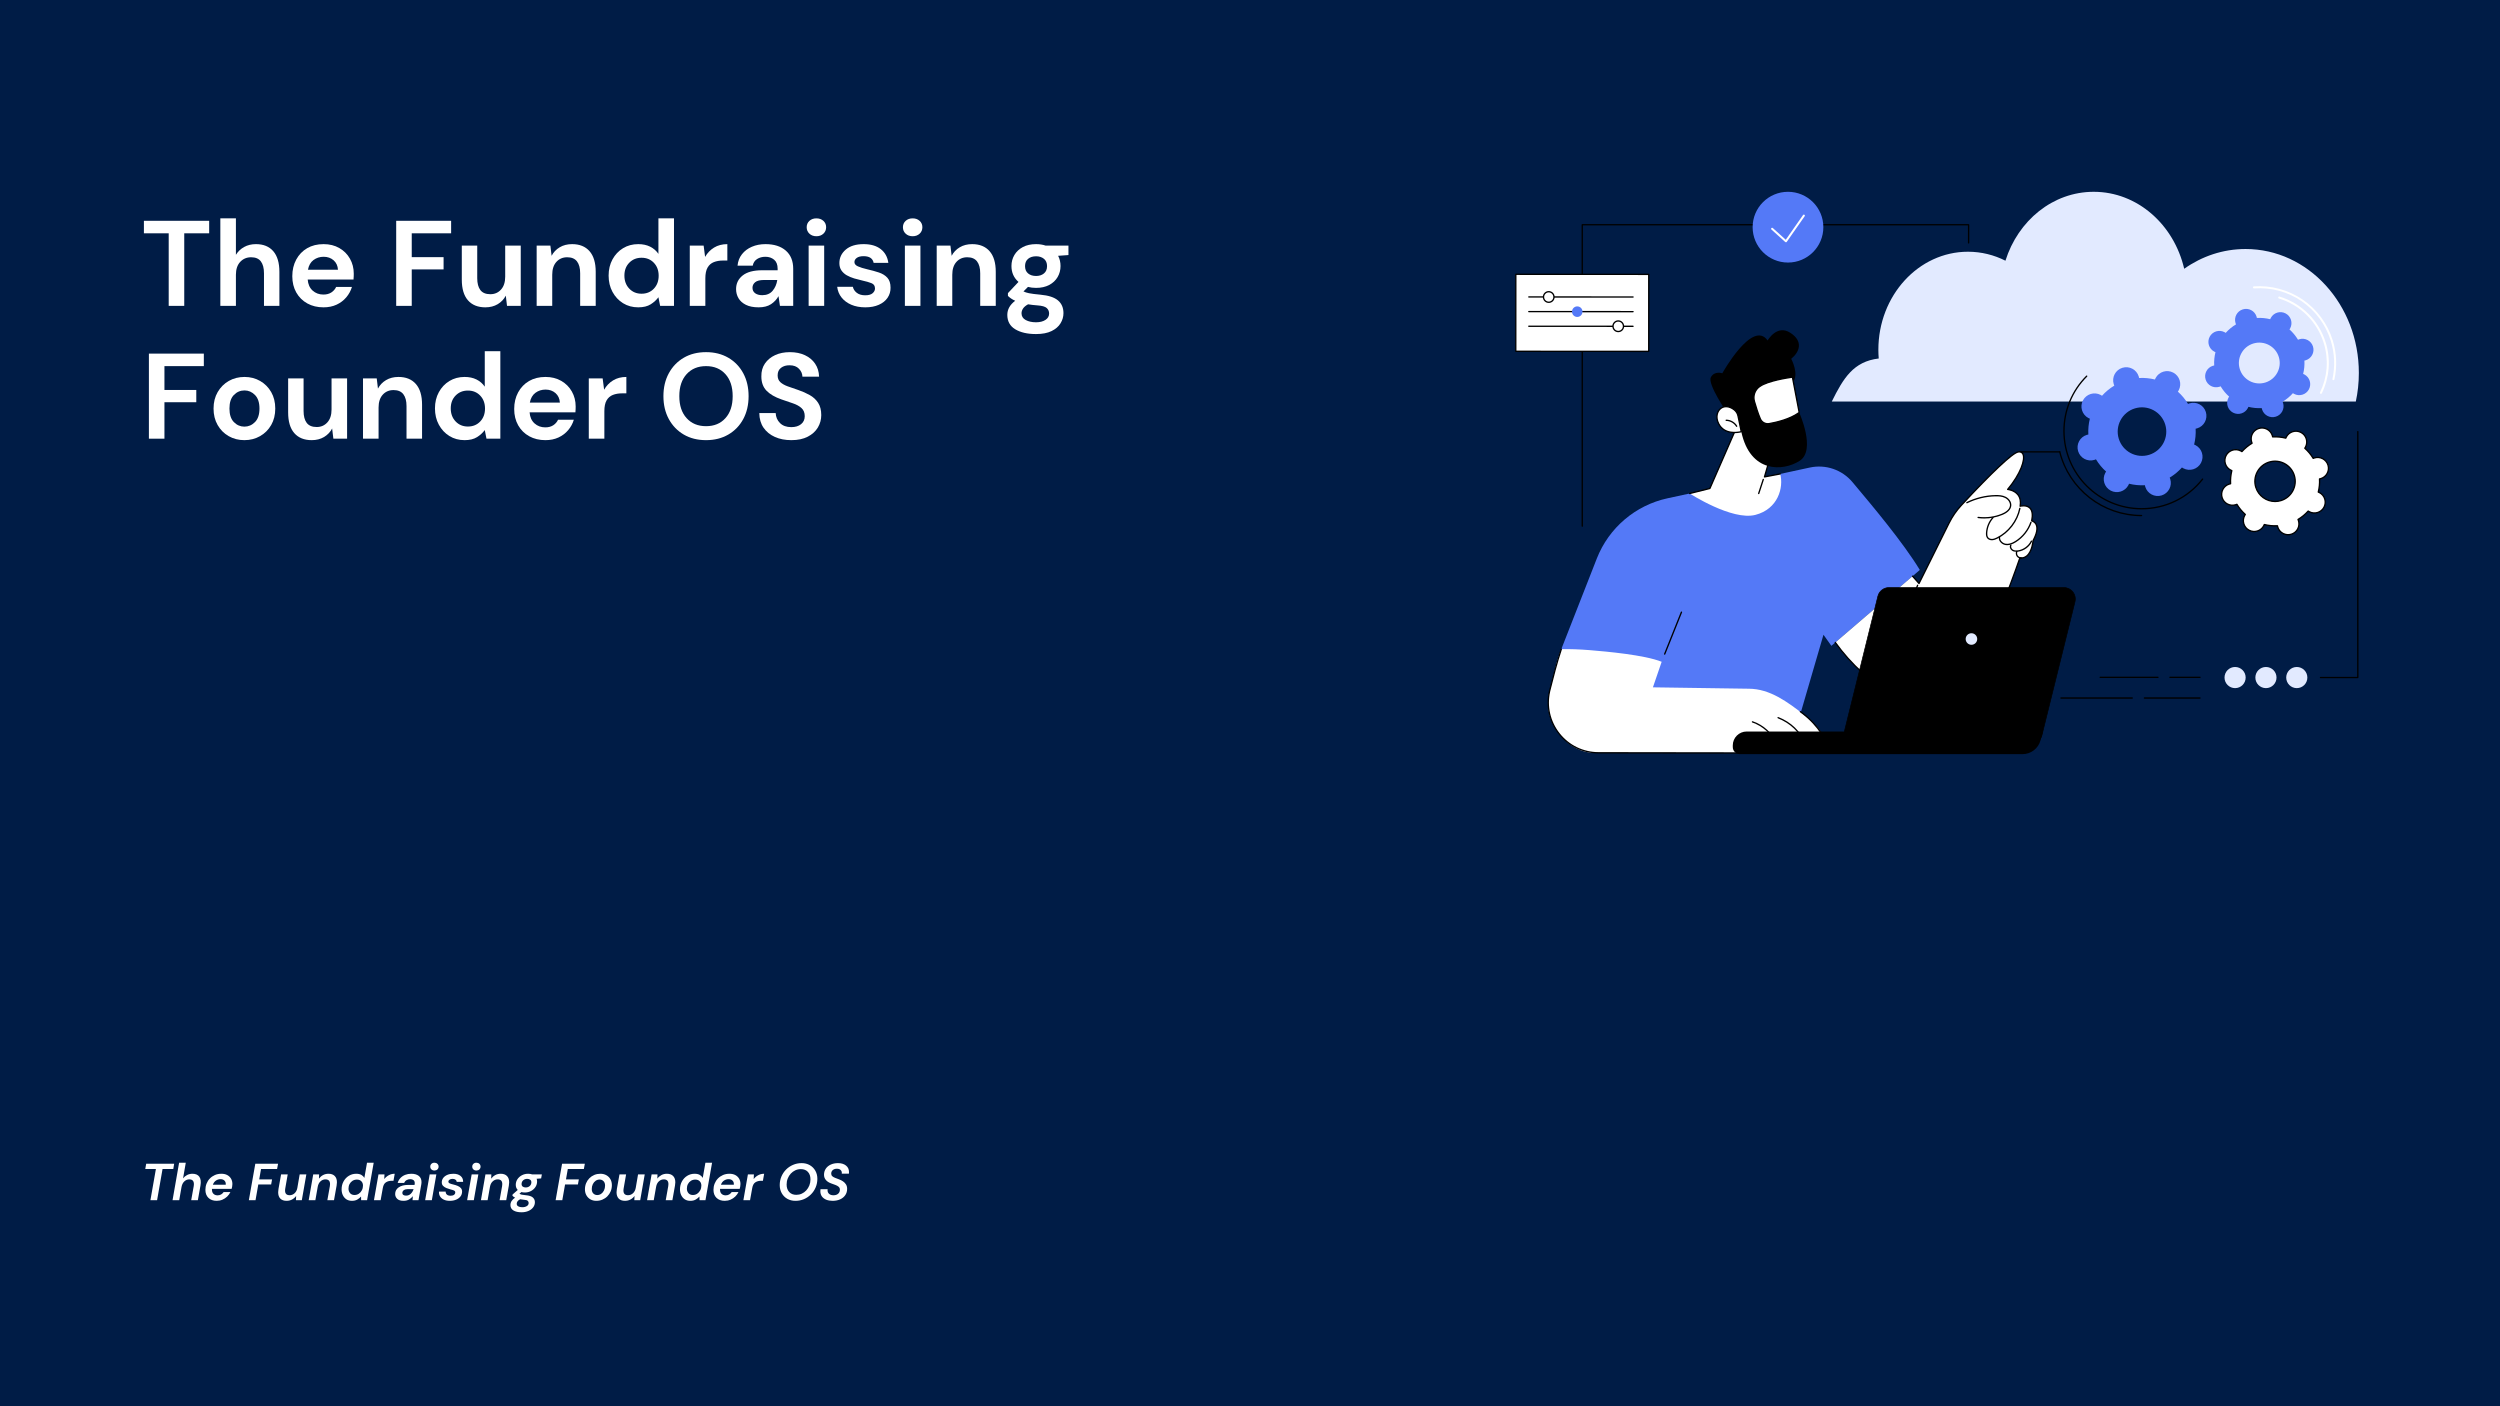 <svg xmlns="http://www.w3.org/2000/svg" xmlns:xlink="http://www.w3.org/1999/xlink" width="1920" zoomAndPan="magnify" viewBox="0 0 1440 810" height="1080" preserveAspectRatio="xMidYMid meet" version="1.0"><defs><g></g><clipPath id="150e0a9c18"><path d="M 1055 110.43 L 1358.695 110.43 L 1358.695 232 L 1055 232 Z M 1055 110.43 " clip-rule="nonzero"></path></clipPath><clipPath id="d28af230a4"><path d="M 891 373 L 1056 373 L 1056 434.43 L 891 434.43 Z M 891 373 " clip-rule="nonzero"></path></clipPath><clipPath id="fe304f43c9"><path d="M 998 421 L 1177 421 L 1177 434.43 L 998 434.43 Z M 998 421 " clip-rule="nonzero"></path></clipPath><clipPath id="2bcc53176e"><path d="M 1009 110.43 L 1051 110.43 L 1051 152 L 1009 152 Z M 1009 110.43 " clip-rule="nonzero"></path></clipPath><clipPath id="df089bfb22"><path d="M 872.695 157 L 951 157 L 951 203 L 872.695 203 Z M 872.695 157 " clip-rule="nonzero"></path></clipPath><clipPath id="c690dae7b6"><path d="M 1336 248 L 1358.695 248 L 1358.695 391 L 1336 391 Z M 1336 248 " clip-rule="nonzero"></path></clipPath></defs><rect x="-144" width="1728" fill="#ffffff" y="-81" height="972" fill-opacity="1"></rect><rect x="-144" width="1728" fill="#001c46" y="-81" height="972" fill-opacity="1"></rect><g clip-path="url(#150e0a9c18)"><path fill="#e2eaff" d="M 1055.102 231.301 C 1061.777 217.816 1067.57 208.234 1082.148 206.488 C 1082.016 204.84 1081.938 203.176 1081.938 201.488 C 1081.938 170.289 1105.047 144.996 1133.559 144.996 C 1141.266 144.996 1148.566 146.855 1155.133 150.164 C 1162.395 127.074 1182.406 110.477 1205.977 110.477 C 1231.098 110.477 1252.191 129.328 1258.098 154.809 C 1268.285 147.609 1280.422 143.43 1293.453 143.43 C 1329.484 143.43 1358.699 175.395 1358.699 214.824 C 1358.699 220.496 1358.09 226.012 1356.949 231.301 L 1055.102 231.301 " fill-opacity="1" fill-rule="nonzero"></path></g><path fill="#ffffff" d="M 1313.832 288.332 C 1307.707 290.215 1301.215 286.777 1299.336 280.656 C 1297.457 274.535 1300.898 268.047 1307.023 266.168 C 1313.148 264.285 1319.637 267.723 1321.52 273.844 C 1323.402 279.965 1319.957 286.453 1313.832 288.332 Z M 1333.117 263.75 C 1332.871 263.828 1332.641 263.918 1332.41 264.023 C 1331.078 261.809 1329.441 259.844 1327.566 258.164 C 1327.711 257.957 1327.848 257.746 1327.965 257.52 C 1329.582 254.473 1328.422 250.691 1325.371 249.078 C 1322.324 247.465 1318.543 248.625 1316.926 251.672 C 1316.805 251.898 1316.707 252.133 1316.617 252.363 C 1314.172 251.758 1311.625 251.504 1309.047 251.645 C 1309 251.398 1308.945 251.152 1308.871 250.906 C 1307.859 247.609 1304.363 245.758 1301.066 246.773 C 1297.766 247.785 1295.914 251.277 1296.926 254.574 C 1297.004 254.82 1297.094 255.055 1297.195 255.285 C 1294.98 256.613 1293.012 258.254 1291.336 260.125 C 1291.129 259.984 1290.914 259.848 1290.688 259.727 C 1287.641 258.113 1283.859 259.273 1282.242 262.32 C 1280.625 265.367 1281.785 269.148 1284.836 270.762 C 1285.062 270.879 1285.293 270.98 1285.527 271.07 C 1284.918 273.512 1284.668 276.059 1284.809 278.637 C 1284.562 278.68 1284.312 278.738 1284.066 278.812 C 1280.77 279.824 1278.918 283.316 1279.93 286.613 C 1280.941 289.91 1284.434 291.762 1287.734 290.746 C 1287.98 290.672 1288.215 290.578 1288.445 290.477 C 1289.777 292.688 1291.414 294.656 1293.289 296.336 C 1293.145 296.543 1293.012 296.754 1292.891 296.98 C 1291.273 300.027 1292.434 303.809 1295.48 305.422 C 1298.531 307.035 1302.312 305.875 1303.926 302.828 C 1304.047 302.602 1304.148 302.371 1304.238 302.133 C 1306.68 302.742 1309.23 302.996 1311.809 302.852 C 1311.852 303.098 1311.906 303.348 1311.984 303.594 C 1312.996 306.891 1316.492 308.738 1319.789 307.727 C 1323.086 306.715 1324.941 303.223 1323.93 299.926 C 1323.852 299.68 1323.758 299.445 1323.66 299.215 C 1325.871 297.883 1327.84 296.246 1329.52 294.371 C 1329.727 294.516 1329.941 294.652 1330.168 294.773 C 1333.215 296.387 1336.996 295.227 1338.613 292.18 C 1340.23 289.133 1339.066 285.352 1336.02 283.738 C 1335.793 283.617 1335.562 283.52 1335.328 283.43 C 1335.938 280.988 1336.188 278.441 1336.047 275.863 C 1336.293 275.816 1336.539 275.766 1336.785 275.688 C 1340.086 274.676 1341.938 271.184 1340.926 267.887 C 1339.914 264.59 1336.418 262.738 1333.117 263.75 " fill-opacity="1" fill-rule="nonzero"></path><path fill="#000000" d="M 1310.422 266.043 C 1309.336 266.043 1308.23 266.203 1307.137 266.539 C 1304.273 267.418 1301.926 269.359 1300.52 272.004 C 1299.117 274.648 1298.828 277.68 1299.707 280.539 C 1301.523 286.445 1307.805 289.773 1313.719 287.961 C 1316.582 287.082 1318.93 285.141 1320.332 282.496 C 1321.734 279.852 1322.023 276.82 1321.148 273.957 C 1319.668 269.148 1315.219 266.043 1310.422 266.043 Z M 1310.43 289.238 C 1305.301 289.238 1300.543 285.918 1298.961 280.77 C 1298.023 277.711 1298.332 274.465 1299.832 271.637 C 1301.332 268.809 1303.848 266.734 1306.91 265.793 C 1313.227 263.852 1319.949 267.41 1321.891 273.73 C 1322.832 276.789 1322.523 280.035 1321.023 282.863 C 1319.52 285.691 1317.008 287.766 1313.945 288.707 C 1312.777 289.066 1311.594 289.238 1310.43 289.238 Z M 1333.121 263.75 L 1333.125 263.75 Z M 1311.809 302.465 C 1311.996 302.465 1312.16 302.598 1312.191 302.785 C 1312.238 303.043 1312.293 303.27 1312.355 303.477 C 1313.305 306.562 1316.586 308.301 1319.676 307.355 C 1321.172 306.895 1322.398 305.879 1323.133 304.5 C 1323.863 303.117 1324.016 301.535 1323.555 300.039 C 1323.492 299.832 1323.41 299.621 1323.301 299.375 C 1323.223 299.191 1323.289 298.98 1323.457 298.879 C 1325.613 297.586 1327.555 295.98 1329.23 294.113 C 1329.363 293.965 1329.582 293.941 1329.742 294.051 C 1329.961 294.203 1330.16 294.328 1330.348 294.426 C 1333.203 295.938 1336.758 294.848 1338.27 291.996 C 1339 290.613 1339.152 289.031 1338.695 287.539 C 1338.234 286.043 1337.223 284.816 1335.836 284.082 C 1335.645 283.984 1335.441 283.891 1335.188 283.793 C 1335.004 283.723 1334.898 283.527 1334.949 283.332 C 1335.555 280.898 1335.797 278.395 1335.656 275.883 C 1335.645 275.688 1335.785 275.512 1335.977 275.477 C 1336.246 275.43 1336.465 275.379 1336.672 275.316 C 1338.168 274.855 1339.395 273.844 1340.129 272.461 C 1340.859 271.078 1341.012 269.496 1340.555 268 C 1339.605 264.914 1336.32 263.176 1333.234 264.125 C 1333.027 264.188 1332.812 264.273 1332.57 264.379 C 1332.387 264.461 1332.176 264.391 1332.074 264.223 C 1330.781 262.07 1329.176 260.129 1327.305 258.457 C 1327.16 258.324 1327.133 258.102 1327.246 257.941 C 1327.398 257.723 1327.52 257.527 1327.621 257.336 C 1328.355 255.953 1328.504 254.371 1328.047 252.879 C 1327.586 251.383 1326.574 250.156 1325.191 249.422 C 1322.336 247.91 1318.785 249 1317.27 251.855 C 1317.168 252.043 1317.074 252.258 1316.98 252.504 C 1316.91 252.688 1316.711 252.789 1316.523 252.742 C 1314.086 252.137 1311.578 251.898 1309.066 252.035 C 1308.863 252.059 1308.695 251.91 1308.66 251.715 C 1308.617 251.453 1308.562 251.23 1308.5 251.023 C 1307.551 247.938 1304.27 246.199 1301.18 247.145 C 1299.684 247.605 1298.457 248.621 1297.723 250 C 1296.992 251.383 1296.84 252.969 1297.301 254.461 C 1297.359 254.664 1297.445 254.883 1297.551 255.125 C 1297.633 255.305 1297.566 255.52 1297.398 255.617 C 1295.242 256.914 1293.301 258.52 1291.625 260.387 C 1291.492 260.535 1291.273 260.559 1291.113 260.445 C 1290.895 260.297 1290.695 260.172 1290.504 260.07 C 1287.652 258.559 1284.098 259.652 1282.586 262.504 C 1281.852 263.883 1281.703 265.465 1282.16 266.961 C 1282.621 268.457 1283.633 269.684 1285.02 270.414 C 1285.207 270.52 1285.422 270.613 1285.668 270.707 C 1285.852 270.777 1285.953 270.977 1285.906 271.168 C 1285.301 273.602 1285.059 276.109 1285.199 278.617 C 1285.207 278.812 1285.07 278.984 1284.875 279.02 C 1284.609 279.07 1284.391 279.121 1284.184 279.184 C 1282.688 279.641 1281.457 280.656 1280.727 282.039 C 1279.992 283.418 1279.844 285.004 1280.301 286.496 C 1281.25 289.586 1284.531 291.324 1287.621 290.375 C 1287.828 290.312 1288.039 290.23 1288.285 290.121 C 1288.465 290.039 1288.676 290.105 1288.777 290.277 C 1290.074 292.43 1291.68 294.371 1293.551 296.043 C 1293.695 296.176 1293.723 296.398 1293.609 296.559 C 1293.457 296.777 1293.332 296.973 1293.234 297.164 C 1292.5 298.543 1292.352 300.125 1292.809 301.621 C 1293.27 303.117 1294.281 304.344 1295.664 305.074 C 1298.52 306.59 1302.07 305.496 1303.582 302.645 C 1303.684 302.453 1303.777 302.246 1303.875 301.996 C 1303.945 301.809 1304.141 301.711 1304.332 301.754 C 1306.766 302.363 1309.273 302.602 1311.785 302.465 C 1311.793 302.465 1311.805 302.465 1311.809 302.465 Z M 1317.961 308.395 C 1315.121 308.395 1312.484 306.559 1311.609 303.707 C 1311.566 303.566 1311.527 303.418 1311.492 303.258 C 1309.125 303.359 1306.77 303.133 1304.473 302.594 C 1304.41 302.742 1304.34 302.883 1304.273 303.012 C 1302.559 306.242 1298.531 307.477 1295.297 305.766 C 1293.73 304.938 1292.582 303.547 1292.062 301.852 C 1291.543 300.156 1291.715 298.363 1292.543 296.797 C 1292.613 296.668 1292.691 296.535 1292.777 296.398 C 1291.039 294.801 1289.531 292.977 1288.285 290.969 C 1288.133 291.027 1287.988 291.078 1287.848 291.121 C 1284.348 292.195 1280.629 290.223 1279.559 286.727 C 1279.035 285.035 1279.207 283.238 1280.039 281.672 C 1280.867 280.105 1282.258 278.957 1283.953 278.438 C 1284.094 278.395 1284.242 278.355 1284.402 278.32 C 1284.301 275.961 1284.527 273.605 1285.07 271.305 C 1284.922 271.242 1284.781 271.176 1284.652 271.105 C 1283.086 270.277 1281.938 268.883 1281.414 267.191 C 1280.895 265.496 1281.066 263.703 1281.898 262.137 C 1283.609 258.906 1287.637 257.672 1290.871 259.383 C 1291 259.453 1291.133 259.527 1291.27 259.613 C 1292.871 257.879 1294.695 256.371 1296.707 255.125 C 1296.648 254.973 1296.598 254.832 1296.551 254.688 C 1296.031 252.996 1296.203 251.199 1297.035 249.633 C 1297.867 248.07 1299.254 246.922 1300.949 246.398 C 1304.449 245.324 1308.168 247.297 1309.242 250.793 C 1309.289 250.934 1309.328 251.082 1309.363 251.242 C 1311.727 251.141 1314.082 251.363 1316.379 251.906 C 1316.445 251.758 1316.512 251.617 1316.582 251.488 C 1318.297 248.258 1322.324 247.023 1325.555 248.734 C 1327.121 249.562 1328.273 250.953 1328.793 252.648 C 1329.312 254.344 1329.141 256.137 1328.312 257.703 C 1328.242 257.832 1328.164 257.965 1328.078 258.102 C 1329.812 259.699 1331.324 261.523 1332.57 263.531 C 1332.719 263.473 1332.863 263.422 1333.004 263.379 C 1336.504 262.305 1340.227 264.277 1341.297 267.773 C 1341.816 269.465 1341.648 271.262 1340.816 272.828 C 1339.988 274.391 1338.594 275.543 1336.902 276.062 C 1336.762 276.105 1336.613 276.145 1336.453 276.18 C 1336.551 278.539 1336.328 280.898 1335.785 283.195 C 1335.934 283.258 1336.074 283.324 1336.203 283.395 C 1337.77 284.223 1338.918 285.613 1339.438 287.309 C 1339.961 289.004 1339.789 290.797 1338.957 292.363 C 1337.242 295.594 1333.219 296.828 1329.984 295.117 C 1329.852 295.051 1329.719 294.973 1329.582 294.883 C 1327.984 296.621 1326.16 298.129 1324.148 299.375 C 1324.207 299.523 1324.258 299.668 1324.301 299.809 C 1324.824 301.504 1324.652 303.301 1323.82 304.863 C 1322.988 306.43 1321.598 307.578 1319.902 308.098 C 1319.258 308.297 1318.602 308.395 1317.961 308.395 " fill-opacity="1" fill-rule="nonzero"></path><path fill="#5479f7" d="M 1237.895 261.977 C 1230.504 264.246 1222.676 260.098 1220.41 252.719 C 1218.141 245.336 1222.289 237.508 1229.68 235.242 C 1237.07 232.973 1244.895 237.121 1247.164 244.504 C 1249.434 251.887 1245.281 259.711 1237.895 261.977 Z M 1261.156 232.332 C 1260.859 232.422 1260.574 232.535 1260.301 232.656 C 1258.695 229.988 1256.719 227.613 1254.457 225.594 C 1254.629 225.344 1254.793 225.086 1254.941 224.812 C 1256.891 221.137 1255.488 216.582 1251.812 214.633 C 1248.137 212.684 1243.574 214.086 1241.625 217.758 C 1241.477 218.035 1241.359 218.312 1241.25 218.594 C 1238.305 217.863 1235.23 217.559 1232.117 217.73 C 1232.066 217.434 1232 217.133 1231.91 216.84 C 1230.688 212.863 1226.473 210.629 1222.492 211.852 C 1218.516 213.074 1216.281 217.285 1217.504 221.262 C 1217.594 221.559 1217.707 221.84 1217.828 222.117 C 1215.156 223.723 1212.781 225.699 1210.758 227.957 C 1210.508 227.785 1210.254 227.621 1209.98 227.477 C 1206.301 225.527 1201.742 226.93 1199.793 230.605 C 1197.844 234.277 1199.242 238.836 1202.918 240.785 C 1203.191 240.93 1203.473 241.051 1203.754 241.156 C 1203.02 244.102 1202.715 247.172 1202.887 250.285 C 1202.59 250.336 1202.293 250.402 1201.996 250.492 C 1198.016 251.715 1195.781 255.93 1197 259.902 C 1198.223 263.879 1202.438 266.113 1206.418 264.891 C 1206.715 264.801 1206.996 264.688 1207.273 264.562 C 1208.879 267.234 1210.855 269.605 1213.113 271.629 C 1212.941 271.879 1212.777 272.133 1212.633 272.406 C 1210.684 276.082 1212.086 280.641 1215.762 282.586 C 1219.438 284.535 1223.996 283.133 1225.949 279.461 C 1226.094 279.188 1226.215 278.906 1226.32 278.625 C 1229.27 279.359 1232.34 279.66 1235.453 279.488 C 1235.508 279.789 1235.574 280.086 1235.664 280.383 C 1236.883 284.359 1241.102 286.59 1245.078 285.367 C 1249.055 284.148 1251.293 279.934 1250.07 275.961 C 1249.977 275.66 1249.867 275.379 1249.742 275.102 C 1252.414 273.496 1254.789 271.523 1256.812 269.262 C 1257.062 269.434 1257.32 269.598 1257.594 269.746 C 1261.27 271.691 1265.832 270.293 1267.781 266.617 C 1269.73 262.941 1268.332 258.383 1264.652 256.438 C 1264.379 256.289 1264.102 256.172 1263.816 256.062 C 1264.551 253.117 1264.855 250.047 1264.684 246.938 C 1264.984 246.883 1265.281 246.816 1265.578 246.727 C 1269.559 245.508 1271.793 241.293 1270.57 237.316 C 1269.352 233.34 1265.133 231.109 1261.156 232.332 " fill-opacity="1" fill-rule="nonzero"></path><path fill="#000000" d="M 1233.559 293.426 C 1208.688 293.426 1188.453 273.18 1188.453 248.293 C 1188.453 236.238 1193.145 224.906 1201.664 216.383 C 1201.816 216.227 1202.062 216.227 1202.215 216.383 C 1202.367 216.535 1202.367 216.781 1202.215 216.934 C 1193.844 225.312 1189.234 236.445 1189.234 248.293 C 1189.234 272.75 1209.117 292.645 1233.559 292.645 C 1247.227 292.645 1259.926 286.477 1268.395 275.715 C 1268.527 275.547 1268.773 275.52 1268.941 275.652 C 1269.113 275.785 1269.141 276.031 1269.008 276.199 C 1260.391 287.148 1247.469 293.426 1233.559 293.426 " fill-opacity="1" fill-rule="nonzero"></path><path fill="#000000" d="M 1233.559 297.348 C 1211.078 297.348 1191.535 282.137 1186.031 260.363 C 1185.977 260.152 1186.102 259.941 1186.312 259.887 C 1186.52 259.836 1186.73 259.961 1186.785 260.172 C 1192.203 281.602 1211.438 296.566 1233.559 296.566 C 1233.773 296.566 1233.945 296.742 1233.945 296.957 C 1233.945 297.172 1233.773 297.348 1233.559 297.348 " fill-opacity="1" fill-rule="nonzero"></path><path fill="#000000" d="M 1186.406 260.656 L 1162.867 260.656 C 1162.652 260.656 1162.477 260.48 1162.477 260.266 C 1162.477 260.051 1162.652 259.875 1162.867 259.875 L 1186.406 259.875 C 1186.625 259.875 1186.797 260.051 1186.797 260.266 C 1186.797 260.48 1186.625 260.656 1186.406 260.656 " fill-opacity="1" fill-rule="nonzero"></path><path fill="#5479f7" d="M 1304.812 220.344 C 1298.602 222.25 1292.02 218.766 1290.113 212.559 C 1288.207 206.352 1291.695 199.77 1297.906 197.863 C 1304.121 195.957 1310.703 199.445 1312.609 205.652 C 1314.516 211.859 1311.027 218.438 1304.812 220.344 Z M 1324.375 195.414 C 1324.125 195.492 1323.887 195.586 1323.652 195.691 C 1322.305 193.445 1320.641 191.453 1318.742 189.75 C 1318.887 189.543 1319.023 189.324 1319.145 189.098 C 1320.785 186.004 1319.609 182.172 1316.516 180.535 C 1313.426 178.898 1309.59 180.074 1307.953 183.168 C 1307.828 183.398 1307.727 183.633 1307.637 183.867 C 1305.16 183.25 1302.574 182.996 1299.961 183.141 C 1299.914 182.891 1299.859 182.641 1299.781 182.391 C 1298.758 179.047 1295.211 177.172 1291.867 178.199 C 1288.523 179.223 1286.645 182.766 1287.668 186.109 C 1287.746 186.359 1287.84 186.598 1287.945 186.828 C 1285.699 188.18 1283.703 189.84 1282 191.738 C 1281.789 191.594 1281.574 191.457 1281.344 191.336 C 1278.254 189.699 1274.418 190.875 1272.777 193.965 C 1271.141 197.055 1272.316 200.887 1275.41 202.523 C 1275.641 202.645 1275.875 202.746 1276.109 202.84 C 1275.492 205.312 1275.238 207.895 1275.379 210.512 C 1275.133 210.555 1274.879 210.609 1274.629 210.688 C 1271.285 211.715 1269.406 215.258 1270.434 218.598 C 1271.461 221.941 1275.004 223.82 1278.348 222.793 C 1278.598 222.715 1278.836 222.621 1279.07 222.516 C 1280.418 224.762 1282.078 226.758 1283.98 228.457 C 1283.836 228.664 1283.699 228.883 1283.574 229.113 C 1281.938 232.203 1283.113 236.035 1286.203 237.672 C 1289.297 239.309 1293.133 238.133 1294.77 235.043 C 1294.891 234.812 1294.996 234.574 1295.086 234.34 C 1297.562 234.957 1300.145 235.211 1302.762 235.066 C 1302.809 235.316 1302.863 235.566 1302.938 235.816 C 1303.965 239.16 1307.508 241.035 1310.855 240.012 C 1314.199 238.98 1316.078 235.441 1315.051 232.098 C 1314.977 231.848 1314.883 231.609 1314.777 231.379 C 1317.023 230.031 1319.02 228.367 1320.723 226.469 C 1320.93 226.613 1321.148 226.75 1321.379 226.875 C 1324.469 228.512 1328.305 227.332 1329.945 224.242 C 1331.582 221.156 1330.406 217.32 1327.316 215.684 C 1327.082 215.562 1326.848 215.461 1326.609 215.371 C 1327.23 212.895 1327.484 210.312 1327.34 207.695 C 1327.59 207.652 1327.844 207.598 1328.09 207.52 C 1331.438 206.492 1333.316 202.953 1332.289 199.609 C 1331.262 196.266 1327.719 194.387 1324.375 195.414 " fill-opacity="1" fill-rule="nonzero"></path><path fill="#ffffff" d="M 1336.859 226.875 C 1336.773 226.875 1336.684 226.855 1336.602 226.812 C 1336.312 226.672 1336.191 226.324 1336.332 226.031 C 1340.629 217.172 1341.402 207.113 1338.512 197.699 C 1334.715 185.348 1325.059 175.719 1312.676 171.945 C 1312.367 171.852 1312.191 171.523 1312.285 171.215 C 1312.379 170.902 1312.707 170.73 1313.016 170.824 C 1325.773 174.715 1335.723 184.629 1339.629 197.355 C 1342.609 207.051 1341.812 217.418 1337.383 226.543 C 1337.281 226.75 1337.074 226.875 1336.859 226.875 " fill-opacity="1" fill-rule="nonzero"></path><path fill="#ffffff" d="M 1344.055 218.988 C 1344.012 218.988 1343.973 218.984 1343.93 218.973 C 1343.613 218.906 1343.414 218.594 1343.484 218.277 C 1345.062 211.082 1344.742 203.535 1342.57 196.453 C 1336.645 177.164 1318.461 164.699 1298.352 166.121 C 1298.031 166.152 1297.746 165.902 1297.727 165.582 C 1297.703 165.258 1297.945 164.977 1298.266 164.953 C 1308.086 164.258 1318.004 166.926 1326.203 172.469 C 1334.523 178.094 1340.73 186.492 1343.688 196.109 C 1345.922 203.387 1346.246 211.137 1344.625 218.527 C 1344.566 218.801 1344.324 218.988 1344.055 218.988 " fill-opacity="1" fill-rule="nonzero"></path><path fill="#5479f7" d="M 1050.32 365.617 L 1034.238 420.766 L 918.598 409.723 L 921.449 376.012 L 898.656 375.586 L 919.762 321.715 C 926.688 304.047 941.984 291.02 960.52 287.008 C 985.844 281.527 1021.414 273.84 1042.5 269.297 C 1051.59 267.336 1061.016 270.562 1067 277.684 C 1078.371 291.215 1096.332 312.605 1105.812 328.293 L 1054.875 371.996 L 1050.32 365.617 " fill-opacity="1" fill-rule="nonzero"></path><path fill="#000000" d="M 958.848 377.129 C 958.801 377.129 958.75 377.117 958.703 377.098 C 958.504 377.02 958.406 376.793 958.488 376.594 L 968.168 352.445 C 968.25 352.246 968.477 352.145 968.676 352.23 C 968.875 352.309 968.973 352.535 968.891 352.734 L 959.211 376.883 C 959.152 377.035 959.004 377.129 958.848 377.129 " fill-opacity="1" fill-rule="nonzero"></path><path fill="#ffffff" d="M 1170.258 300 C 1172.48 289.125 1163.609 291.566 1163.609 291.566 C 1165.133 282.648 1156.41 281.895 1156.41 281.895 C 1165.75 270.773 1168.285 259.676 1162.594 260.289 C 1158.203 260.762 1138.457 281.621 1129.664 291.121 C 1126.883 294.129 1124.543 297.516 1122.719 301.184 L 1105.352 336.082 L 1101.629 331.879 L 1057.137 370.055 C 1067.723 384.801 1080.523 394.898 1091.766 401.633 C 1107.098 410.82 1126.965 405.141 1135.199 389.273 C 1150.32 360.145 1163.445 321.379 1163.445 321.379 C 1170.34 322.148 1171.047 311.383 1171.047 311.383 C 1176.559 301.285 1170.258 300 1170.258 300 " fill-opacity="1" fill-rule="nonzero"></path><path fill="#000000" d="M 1107.59 406.445 C 1102.008 406.445 1096.512 404.934 1091.566 401.969 C 1077.59 393.594 1065.898 382.934 1056.82 370.281 C 1056.695 370.105 1056.734 369.863 1056.91 369.734 C 1057.082 369.609 1057.328 369.652 1057.457 369.828 C 1066.473 382.391 1078.086 392.98 1091.969 401.297 C 1099.27 405.676 1107.805 406.809 1115.996 404.484 C 1124.215 402.156 1130.91 396.691 1134.855 389.094 C 1149.785 360.324 1162.945 321.645 1163.078 321.254 C 1163.137 321.082 1163.309 320.973 1163.488 320.992 C 1164.914 321.152 1166.164 320.789 1167.207 319.914 C 1170.23 317.383 1170.656 311.418 1170.66 311.359 C 1170.664 311.301 1170.68 311.25 1170.707 311.199 C 1172.789 307.375 1173.414 304.32 1172.512 302.359 C 1171.766 300.734 1170.242 300.395 1170.176 300.383 C 1169.969 300.336 1169.832 300.129 1169.875 299.922 C 1170.574 296.504 1170.23 294.117 1168.852 292.828 C 1166.977 291.07 1163.746 291.934 1163.711 291.941 C 1163.582 291.977 1163.445 291.945 1163.348 291.855 C 1163.246 291.766 1163.199 291.633 1163.223 291.5 C 1163.664 288.934 1163.266 286.832 1162.047 285.246 C 1160.031 282.633 1156.414 282.285 1156.375 282.285 C 1156.23 282.27 1156.105 282.18 1156.051 282.043 C 1155.992 281.91 1156.016 281.758 1156.109 281.641 C 1163.434 272.926 1166.34 264.484 1164.832 261.656 C 1164.422 260.883 1163.703 260.562 1162.637 260.68 C 1159.664 261 1147.445 272.477 1129.949 291.387 C 1127.191 294.371 1124.875 297.723 1123.066 301.359 L 1105.699 336.254 C 1105.641 336.371 1105.527 336.453 1105.402 336.469 C 1105.27 336.488 1105.141 336.438 1105.059 336.34 L 1101.34 332.137 C 1101.195 331.973 1101.211 331.73 1101.375 331.586 C 1101.535 331.445 1101.781 331.457 1101.922 331.617 L 1105.258 335.391 L 1122.367 301.012 C 1124.211 297.309 1126.566 293.895 1129.379 290.855 C 1139.887 279.5 1158.168 260.375 1162.555 259.902 C 1164.301 259.711 1165.129 260.555 1165.523 261.289 C 1167.375 264.766 1163.711 273.609 1157.152 281.613 C 1158.395 281.852 1160.98 282.59 1162.656 284.762 C 1163.93 286.41 1164.402 288.527 1164.078 291.066 C 1165.195 290.875 1167.691 290.672 1169.387 292.258 C 1170.926 293.699 1171.367 296.211 1170.707 299.727 C 1171.32 299.945 1172.531 300.547 1173.215 302.016 C 1174.242 304.23 1173.645 307.418 1171.43 311.496 C 1171.367 312.297 1170.812 317.914 1167.707 320.516 C 1166.574 321.465 1165.234 321.895 1163.715 321.797 C 1162.473 325.426 1149.82 361.953 1135.547 389.453 C 1131.504 397.242 1124.637 402.848 1116.207 405.238 C 1113.355 406.047 1110.461 406.445 1107.59 406.445 " fill-opacity="1" fill-rule="nonzero"></path><path fill="#000000" d="M 1096.992 355.449 C 1096.941 355.449 1096.891 355.441 1096.84 355.418 C 1096.641 355.336 1096.551 355.105 1096.633 354.906 L 1104.203 336.961 C 1104.285 336.762 1104.516 336.668 1104.711 336.754 C 1104.91 336.836 1105.004 337.066 1104.918 337.266 L 1097.352 355.211 C 1097.289 355.359 1097.145 355.449 1096.992 355.449 " fill-opacity="1" fill-rule="nonzero"></path><path fill="#000000" d="M 1142.914 298.672 C 1141.723 298.672 1140.531 298.598 1139.344 298.441 C 1139.133 298.41 1138.98 298.215 1139.008 298 C 1139.035 297.785 1139.23 297.637 1139.445 297.664 C 1144.066 298.273 1148.781 297.656 1153.086 295.879 C 1154.727 295.199 1157.516 293.691 1157.738 291.188 C 1157.887 289.551 1156.75 287.77 1154.984 286.859 C 1153.242 285.961 1151.195 285.875 1149.414 285.91 C 1143.785 286.02 1138.141 287.398 1133.09 289.898 C 1132.898 289.992 1132.664 289.914 1132.57 289.723 C 1132.477 289.527 1132.551 289.293 1132.746 289.195 C 1137.895 286.648 1143.656 285.242 1149.398 285.129 C 1151.27 285.094 1153.445 285.188 1155.344 286.164 C 1157.066 287.055 1158.719 288.977 1158.516 291.258 C 1158.324 293.418 1156.5 295.316 1153.383 296.602 C 1150.059 297.973 1146.492 298.672 1142.914 298.672 " fill-opacity="1" fill-rule="nonzero"></path><path fill="#000000" d="M 1147.309 311.199 C 1146.199 311.199 1145.207 310.77 1144.613 310.02 C 1143.879 309.09 1143.859 307.828 1143.902 306.961 C 1144.086 303.582 1145.434 300.34 1147.695 297.832 C 1147.84 297.672 1148.086 297.66 1148.246 297.805 C 1148.406 297.949 1148.418 298.195 1148.273 298.355 C 1146.129 300.73 1144.855 303.805 1144.684 307 C 1144.645 307.742 1144.656 308.812 1145.227 309.531 C 1145.699 310.129 1146.57 310.469 1147.516 310.414 C 1148.445 310.359 1149.359 309.961 1150.133 309.578 C 1156.668 306.348 1161.621 299.898 1163.055 292.746 C 1163.098 292.531 1163.305 292.395 1163.516 292.438 C 1163.727 292.48 1163.863 292.688 1163.82 292.898 C 1162.34 300.281 1157.227 306.945 1150.48 310.277 C 1149.637 310.695 1148.629 311.129 1147.559 311.191 C 1147.477 311.199 1147.391 311.199 1147.309 311.199 " fill-opacity="1" fill-rule="nonzero"></path><path fill="#000000" d="M 1156.109 314.035 C 1155.789 314.035 1155.477 314.012 1155.168 313.961 C 1153.926 313.766 1152.746 313.031 1152.004 312 C 1151.41 311.172 1151.168 310.211 1151.324 309.301 C 1151.359 309.09 1151.559 308.945 1151.773 308.98 C 1151.984 309.02 1152.129 309.223 1152.094 309.434 C 1151.938 310.332 1152.305 311.078 1152.641 311.547 C 1153.25 312.398 1154.266 313.027 1155.293 313.191 C 1156.898 313.445 1158.691 312.934 1160.777 311.629 C 1164.809 309.098 1167.895 305.227 1169.465 300.73 C 1169.535 300.527 1169.758 300.422 1169.961 300.492 C 1170.164 300.562 1170.27 300.785 1170.199 300.988 C 1168.57 305.652 1165.371 309.664 1161.191 312.289 C 1159.324 313.457 1157.652 314.035 1156.109 314.035 " fill-opacity="1" fill-rule="nonzero"></path><path fill="#000000" d="M 1161.387 317.848 C 1160.434 317.848 1159.629 317.637 1158.98 317.215 C 1157.941 316.547 1157.23 315.059 1157.898 313.824 C 1158 313.633 1158.238 313.562 1158.426 313.664 C 1158.617 313.77 1158.688 314.004 1158.586 314.195 C 1158.152 315 1158.668 316.086 1159.402 316.562 C 1160.121 317.027 1161.117 317.172 1162.359 316.992 C 1165.492 316.539 1168.402 314.406 1169.773 311.551 C 1169.867 311.359 1170.102 311.277 1170.293 311.371 C 1170.488 311.465 1170.57 311.695 1170.477 311.891 C 1168.973 315.02 1165.906 317.27 1162.473 317.762 C 1162.094 317.82 1161.73 317.848 1161.387 317.848 " fill-opacity="1" fill-rule="nonzero"></path><path fill="#000000" d="M 1164.148 321.777 C 1163.148 321.777 1162.16 321.258 1161.598 320.43 C 1161.012 319.562 1160.91 318.387 1161.348 317.434 C 1161.438 317.238 1161.668 317.152 1161.867 317.242 C 1162.059 317.328 1162.148 317.562 1162.055 317.758 C 1161.734 318.469 1161.809 319.348 1162.242 319.992 C 1162.684 320.637 1163.477 321.039 1164.246 320.992 C 1164.457 320.98 1164.645 321.148 1164.66 321.363 C 1164.668 321.578 1164.504 321.766 1164.289 321.773 C 1164.242 321.777 1164.195 321.777 1164.148 321.777 " fill-opacity="1" fill-rule="nonzero"></path><path fill="#ffffff" d="M 1054.875 433.613 L 918.957 433.613 C 903.703 434.219 888.383 416.449 892.277 399.438 C 893.473 394.832 894.359 391.137 894.949 388.637 C 896.004 384.156 896.785 380.531 898.656 375.586 C 898.922 374.883 899.152 374.309 899.309 373.922 C 904.355 373.805 909.871 374.004 915.793 374.492 C 925.262 375.27 947.305 377.227 957.121 381.188 L 952.078 395.902 L 1007.312 396.707 C 1019.418 396.707 1029.746 404.387 1039.293 411.84 C 1045.77 416.895 1051.883 423.953 1054.875 433.613 " fill-opacity="1" fill-rule="nonzero"></path><g clip-path="url(#d28af230a4)"><path fill="#000000" d="M 1054.875 434.195 L 920.758 434 C 911.773 434 903.41 429.969 897.812 422.938 C 892.211 415.91 890.152 406.852 892.156 398.09 L 892.492 396.762 C 894.141 390.227 896.402 381.277 898.938 373.797 C 899.008 373.594 899.23 373.484 899.434 373.555 C 899.637 373.621 899.746 373.848 899.676 374.051 C 897.148 381.5 894.895 390.43 893.246 396.953 L 892.914 398.27 C 890.965 406.793 892.973 415.609 898.422 422.453 C 903.871 429.297 912.016 433.223 920.758 433.223 L 1054.32 433.41 C 1051.984 427.066 1047.309 418.25 1038.148 411.262 L 1036.766 410.211 C 1036.598 410.082 1036.562 409.836 1036.691 409.66 C 1036.824 409.492 1037.07 409.457 1037.238 409.59 L 1038.621 410.645 C 1048.188 417.938 1052.938 427.191 1055.242 433.672 C 1055.285 433.793 1055.266 433.926 1055.191 434.031 C 1055.121 434.133 1055 434.195 1054.875 434.195 " fill-opacity="1" fill-rule="nonzero"></path></g><path fill="#000000" d="M 1039.688 428.801 C 1039.535 428.801 1039.391 428.707 1039.328 428.555 C 1036.551 421.73 1031.266 416.605 1024.043 413.738 C 1023.84 413.656 1023.742 413.43 1023.82 413.23 C 1023.902 413.031 1024.129 412.934 1024.328 413.012 C 1031.754 415.957 1037.191 421.234 1040.051 428.262 C 1040.133 428.461 1040.035 428.691 1039.836 428.77 C 1039.789 428.789 1039.738 428.801 1039.688 428.801 " fill-opacity="1" fill-rule="nonzero"></path><path fill="#000000" d="M 1023.293 428.801 C 1023.145 428.801 1023.004 428.715 1022.938 428.566 C 1020.371 422.805 1015.27 418.168 1009.293 416.16 C 1009.09 416.09 1008.98 415.871 1009.047 415.668 C 1009.113 415.461 1009.34 415.352 1009.543 415.422 C 1015.723 417.496 1020.996 422.293 1023.652 428.25 C 1023.738 428.449 1023.652 428.676 1023.453 428.766 C 1023.402 428.789 1023.348 428.801 1023.293 428.801 " fill-opacity="1" fill-rule="nonzero"></path><g clip-path="url(#fe304f43c9)"><path fill="#000000" d="M 1164.969 434.387 L 1002.152 434.387 C 999.906 434.387 998.082 432.562 998.082 430.316 L 998.082 429.355 C 998.082 424.934 1001.668 421.348 1006.09 421.348 L 1176.703 421.348 L 1175.332 426.441 C 1174.07 431.129 1169.82 434.387 1164.969 434.387 " fill-opacity="1" fill-rule="nonzero"></path></g><path fill="#000000" d="M 1169.727 428.484 L 1069.043 428.484 C 1064.742 428.484 1061.586 424.445 1062.621 420.27 L 1081.648 343.457 C 1082.383 340.504 1085.031 338.43 1088.07 338.43 L 1188.758 338.43 C 1193.055 338.43 1196.215 342.469 1195.18 346.645 L 1176.152 423.457 C 1175.418 426.41 1172.77 428.484 1169.727 428.484 " fill-opacity="1" fill-rule="nonzero"></path><path fill="#000000" d="M 1088.07 338.625 C 1085.113 338.625 1082.551 340.633 1081.84 343.504 L 1062.809 420.316 C 1062.332 422.25 1062.758 424.258 1063.984 425.824 C 1065.211 427.391 1067.055 428.289 1069.043 428.289 L 1169.727 428.289 C 1172.688 428.289 1175.25 426.281 1175.961 423.41 L 1194.992 346.598 C 1195.469 344.668 1195.039 342.66 1193.812 341.094 C 1192.59 339.523 1190.746 338.625 1188.758 338.625 Z M 1169.727 428.68 L 1069.043 428.68 C 1066.934 428.68 1064.977 427.727 1063.68 426.062 C 1062.379 424.402 1061.922 422.273 1062.43 420.223 L 1081.461 343.414 C 1082.215 340.363 1084.934 338.234 1088.07 338.234 L 1188.758 338.234 C 1190.867 338.234 1192.82 339.188 1194.121 340.852 C 1195.422 342.516 1195.875 344.641 1195.367 346.691 L 1176.34 423.504 C 1175.586 426.551 1172.867 428.68 1169.727 428.68 " fill-opacity="1" fill-rule="nonzero"></path><path fill="#e2eaff" d="M 1138.875 368.07 C 1138.875 369.906 1137.387 371.398 1135.551 371.398 C 1133.715 371.398 1132.227 369.906 1132.227 368.07 C 1132.227 366.23 1133.715 364.742 1135.551 364.742 C 1137.387 364.742 1138.875 366.23 1138.875 368.07 " fill-opacity="1" fill-rule="nonzero"></path><path fill="#ffffff" d="M 999.367 248.223 L 984.891 281.352 L 973.254 284.254 C 973.254 284.254 997.652 300.039 1011.09 296.574 C 1024.215 293.184 1027.465 280.766 1025.406 272.98 L 1016.34 274.691 L 1020.133 261.547 C 1020.133 261.547 1013.602 240.055 999.367 248.223 " fill-opacity="1" fill-rule="nonzero"></path><path fill="#000000" d="M 973.254 284.645 C 973.078 284.645 972.922 284.527 972.875 284.348 C 972.824 284.141 972.953 283.926 973.16 283.875 L 984.609 281.02 L 999.008 248.066 C 999.043 247.992 999.102 247.926 999.172 247.887 C 1002.734 245.84 1006.145 245.441 1009.309 246.699 C 1016.863 249.695 1020.359 260.953 1020.508 261.434 C 1020.527 261.504 1020.527 261.582 1020.508 261.652 L 1016.891 274.191 L 1025.332 272.598 C 1025.547 272.562 1025.75 272.699 1025.789 272.91 C 1025.828 273.121 1025.691 273.324 1025.477 273.367 L 1016.414 275.078 C 1016.281 275.102 1016.145 275.055 1016.055 274.953 C 1015.961 274.855 1015.93 274.715 1015.965 274.582 L 1019.727 261.551 C 1019.348 260.383 1015.844 250.129 1009.02 247.422 C 1006.121 246.273 1002.977 246.633 999.672 248.5 L 985.25 281.508 C 985.199 281.617 985.102 281.699 984.984 281.73 L 973.352 284.633 C 973.316 284.641 973.285 284.645 973.254 284.645 " fill-opacity="1" fill-rule="nonzero"></path><path fill="#000000" d="M 1013.008 284.645 C 1012.965 284.645 1012.926 284.637 1012.887 284.625 C 1012.68 284.559 1012.57 284.336 1012.637 284.133 L 1015.289 276.027 C 1015.355 275.82 1015.574 275.707 1015.781 275.777 C 1015.984 275.844 1016.098 276.062 1016.031 276.27 L 1013.375 284.375 C 1013.324 284.539 1013.172 284.645 1013.008 284.645 " fill-opacity="1" fill-rule="nonzero"></path><path fill="#000000" d="M 995.066 238.148 C 995.066 238.148 983.344 221.207 985.453 217.309 C 987.562 213.41 992.047 215.016 992.047 215.016 C 992.047 215.016 1009.441 183.746 1018.152 196.125 C 1018.152 196.125 1023.438 186.723 1031.121 191.625 C 1038.809 196.527 1036.668 202.621 1031.742 206.68 C 1031.742 206.68 1036.703 215.879 1032.414 220.539 C 1028.129 225.199 1033.031 236.293 1036.336 237.602 C 1036.336 237.602 1046.223 259.281 1036.613 265.43 C 1027.008 271.582 1008.113 272.633 1002.98 248.645 L 995.066 238.148 " fill-opacity="1" fill-rule="nonzero"></path><path fill="#ffffff" d="M 1001.094 239.559 L 1002.98 248.645 C 1002.98 248.645 993.609 251.383 989.918 243.996 C 986.527 237.223 992.57 230.953 998.984 236.094 C 1000.07 236.965 1000.809 238.195 1001.094 239.559 " fill-opacity="1" fill-rule="nonzero"></path><path fill="#000000" d="M 994.25 234.602 C 993.168 234.602 992.156 234.941 991.309 235.633 C 989.543 237.059 988.465 240.23 990.266 243.824 C 993.379 250.047 1000.82 248.746 1002.52 248.355 L 1000.711 239.641 C 1000.445 238.355 999.742 237.203 998.738 236.398 C 997.258 235.207 995.688 234.602 994.25 234.602 Z M 999.078 249.512 C 995.949 249.512 991.773 248.586 989.566 244.172 C 987.863 240.762 988.375 237 990.816 235.023 C 992.609 233.574 995.762 233.012 999.227 235.789 C 1000.375 236.707 1001.172 238.02 1001.477 239.48 L 1003.359 248.566 C 1003.402 248.766 1003.281 248.961 1003.09 249.02 C 1003.047 249.031 1001.336 249.512 999.078 249.512 " fill-opacity="1" fill-rule="nonzero"></path><path fill="#000000" d="M 1000.312 245.906 C 1000.18 245.906 1000.051 245.836 999.977 245.719 C 998.801 243.762 996.566 242.488 994.285 242.469 C 994.07 242.469 993.898 242.293 993.898 242.078 C 993.902 241.863 994.074 241.691 994.289 241.691 L 994.293 241.691 C 996.84 241.711 999.332 243.133 1000.645 245.312 C 1000.754 245.5 1000.695 245.738 1000.512 245.852 C 1000.449 245.887 1000.379 245.906 1000.312 245.906 " fill-opacity="1" fill-rule="nonzero"></path><path fill="#ffffff" d="M 1032.441 217.234 C 1032.441 217.234 1018.828 218.949 1013.582 222.621 C 1010.84 224.539 1009.621 227.98 1010.543 231.195 C 1011.465 234.426 1012.703 238.371 1013.965 241.27 C 1014.824 243.25 1016.934 244.383 1019.059 244.012 C 1023.418 243.25 1031.125 241.438 1036.336 237.602 L 1032.441 217.234 " fill-opacity="1" fill-rule="nonzero"></path><path fill="#000000" d="M 1032.129 217.672 C 1029.938 217.977 1018.438 219.695 1013.805 222.941 C 1011.203 224.762 1010.043 228.035 1010.918 231.09 C 1011.754 234.016 1013.023 238.133 1014.32 241.113 C 1015.113 242.938 1017.031 243.969 1018.992 243.625 C 1023.102 242.906 1030.719 241.152 1035.906 237.434 Z M 1018.242 244.473 C 1016.254 244.473 1014.426 243.305 1013.605 241.426 C 1012.289 238.406 1011.008 234.254 1010.164 231.301 C 1009.203 227.93 1010.484 224.309 1013.355 222.301 C 1018.621 218.617 1031.832 216.918 1032.391 216.848 C 1032.602 216.824 1032.785 216.961 1032.824 217.164 L 1036.719 237.527 C 1036.746 237.676 1036.688 237.828 1036.566 237.918 C 1031.25 241.832 1023.355 243.656 1019.125 244.395 C 1018.832 244.449 1018.535 244.473 1018.242 244.473 " fill-opacity="1" fill-rule="nonzero"></path><path fill="#000000" d="M 911.387 303.461 C 911.172 303.461 910.996 303.289 910.996 303.07 L 910.996 129.457 C 910.996 129.238 911.172 129.066 911.387 129.066 L 1133.914 129.066 C 1134.125 129.066 1134.301 129.238 1134.301 129.457 L 1134.301 139.914 C 1134.301 140.125 1134.125 140.301 1133.914 140.301 C 1133.695 140.301 1133.523 140.125 1133.523 139.914 L 1133.523 129.848 L 911.777 129.848 L 911.777 303.07 C 911.777 303.289 911.602 303.461 911.387 303.461 " fill-opacity="1" fill-rule="nonzero"></path><g clip-path="url(#2bcc53176e)"><path fill="#5479f7" d="M 1050.25 130.852 C 1050.25 142.109 1041.133 151.23 1029.883 151.23 C 1018.637 151.23 1009.516 142.109 1009.516 130.852 C 1009.516 119.598 1018.637 110.477 1029.883 110.477 C 1041.133 110.477 1050.25 119.598 1050.25 130.852 " fill-opacity="1" fill-rule="nonzero"></path></g><path fill="#ffffff" d="M 1028.695 139.559 C 1028.551 139.559 1028.41 139.504 1028.305 139.406 L 1020.355 132.219 C 1020.117 132.004 1020.098 131.633 1020.312 131.391 C 1020.531 131.152 1020.898 131.137 1021.141 131.352 L 1028.598 138.094 L 1038.543 123.867 C 1038.727 123.602 1039.09 123.539 1039.355 123.723 C 1039.621 123.91 1039.688 124.273 1039.5 124.539 L 1029.176 139.309 C 1029.078 139.445 1028.926 139.535 1028.762 139.555 C 1028.738 139.555 1028.719 139.559 1028.695 139.559 " fill-opacity="1" fill-rule="nonzero"></path><path fill="#ffffff" d="M 949.664 202.387 L 873.086 202.348 L 873.109 157.988 L 949.688 158.027 L 949.664 202.387 " fill-opacity="1" fill-rule="nonzero"></path><g clip-path="url(#df089bfb22)"><path fill="#000000" d="M 873.473 201.957 L 949.273 201.996 L 949.297 158.422 L 873.496 158.379 Z M 949.664 202.777 L 873.082 202.738 C 872.98 202.738 872.883 202.695 872.809 202.625 C 872.734 202.551 872.695 202.449 872.695 202.348 L 872.719 157.988 C 872.719 157.887 872.758 157.785 872.832 157.715 C 872.906 157.641 873.004 157.598 873.105 157.598 L 949.688 157.641 C 949.902 157.641 950.078 157.812 950.078 158.031 L 950.055 202.387 C 950.055 202.602 949.879 202.777 949.664 202.777 " fill-opacity="1" fill-rule="nonzero"></path></g><path fill="#000000" d="M 940.641 171.461 C 940.641 171.461 940.641 171.461 940.637 171.461 L 880.598 171.43 C 880.383 171.43 880.207 171.258 880.207 171.039 C 880.207 170.824 880.383 170.652 880.598 170.652 L 940.641 170.68 C 940.855 170.68 941.027 170.855 941.027 171.07 C 941.027 171.289 940.855 171.461 940.641 171.461 " fill-opacity="1" fill-rule="nonzero"></path><path fill="#000000" d="M 940.633 179.902 L 880.594 179.867 C 880.375 179.867 880.203 179.691 880.203 179.477 C 880.203 179.262 880.379 179.09 880.594 179.09 L 940.633 179.121 C 940.848 179.121 941.023 179.297 941.023 179.512 C 941.023 179.727 940.848 179.902 940.633 179.902 " fill-opacity="1" fill-rule="nonzero"></path><path fill="#000000" d="M 940.629 188.34 L 880.586 188.309 C 880.371 188.309 880.199 188.133 880.199 187.918 C 880.199 187.703 880.371 187.527 880.59 187.527 L 940.629 187.559 C 940.844 187.559 941.02 187.734 941.02 187.949 C 941.02 188.164 940.844 188.34 940.629 188.34 " fill-opacity="1" fill-rule="nonzero"></path><path fill="#ffffff" d="M 895.098 171.074 C 895.098 172.754 893.742 174.117 892.07 174.117 C 890.402 174.113 889.047 172.75 889.051 171.07 C 889.051 169.387 890.406 168.027 892.074 168.027 C 893.746 168.027 895.098 169.391 895.098 171.074 " fill-opacity="1" fill-rule="nonzero"></path><path fill="#000000" d="M 895.098 171.074 L 895.102 171.074 Z M 892.074 168.418 C 890.621 168.418 889.441 169.605 889.438 171.07 C 889.438 172.535 890.617 173.727 892.07 173.727 C 892.074 173.727 892.074 173.727 892.074 173.727 C 892.777 173.727 893.438 173.449 893.934 172.949 C 894.434 172.449 894.707 171.781 894.707 171.074 C 894.707 169.609 893.527 168.418 892.074 168.418 Z M 892.074 174.504 C 892.074 174.504 892.07 174.504 892.07 174.504 C 890.188 174.504 888.656 172.965 888.66 171.07 C 888.66 169.176 890.191 167.637 892.074 167.637 C 893.957 167.637 895.488 169.18 895.488 171.074 C 895.488 171.992 895.133 172.852 894.488 173.5 C 893.844 174.148 892.984 174.504 892.074 174.504 " fill-opacity="1" fill-rule="nonzero"></path><path fill="#5479f7" d="M 911.52 179.523 C 911.52 181.203 910.164 182.566 908.496 182.566 C 906.824 182.566 905.473 181.199 905.473 179.52 C 905.477 177.836 906.828 176.477 908.5 176.477 C 910.168 176.477 911.523 177.84 911.52 179.523 " fill-opacity="1" fill-rule="nonzero"></path><path fill="#ffffff" d="M 935.129 187.918 C 935.129 189.602 933.773 190.965 932.105 190.961 C 930.434 190.961 929.082 189.598 929.082 187.914 C 929.082 186.234 930.438 184.871 932.109 184.871 C 933.777 184.875 935.133 186.238 935.129 187.918 " fill-opacity="1" fill-rule="nonzero"></path><path fill="#000000" d="M 932.105 185.266 C 931.406 185.266 930.742 185.539 930.246 186.039 C 929.75 186.539 929.473 187.207 929.473 187.914 C 929.473 189.379 930.652 190.57 932.105 190.57 C 932.809 190.57 933.469 190.297 933.969 189.797 C 934.465 189.297 934.738 188.629 934.738 187.918 C 934.742 186.457 933.559 185.266 932.109 185.266 C 932.105 185.266 932.105 185.266 932.105 185.266 Z M 932.105 191.352 C 930.223 191.352 928.691 189.809 928.691 187.914 C 928.691 187 929.047 186.137 929.695 185.488 C 930.34 184.84 931.195 184.484 932.105 184.484 C 932.105 184.484 932.109 184.484 932.109 184.484 C 933.992 184.484 935.52 186.023 935.52 187.918 L 935.129 187.918 L 935.52 187.918 C 935.52 188.836 935.164 189.699 934.52 190.348 C 933.875 190.996 933.02 191.352 932.105 191.352 " fill-opacity="1" fill-rule="nonzero"></path><path fill="#e2eaff" d="M 1316.859 390.273 C 1316.859 393.637 1319.586 396.363 1322.949 396.363 C 1326.312 396.363 1329.039 393.637 1329.039 390.273 C 1329.039 386.906 1326.312 384.18 1322.949 384.18 C 1319.586 384.18 1316.859 386.906 1316.859 390.273 " fill-opacity="1" fill-rule="nonzero"></path><path fill="#e2eaff" d="M 1299.09 390.273 C 1299.09 393.637 1301.816 396.363 1305.18 396.363 C 1308.543 396.363 1311.27 393.637 1311.27 390.273 C 1311.27 386.906 1308.543 384.18 1305.18 384.18 C 1301.816 384.18 1299.09 386.906 1299.09 390.273 " fill-opacity="1" fill-rule="nonzero"></path><path fill="#e2eaff" d="M 1281.324 390.273 C 1281.324 393.637 1284.047 396.363 1287.41 396.363 C 1290.773 396.363 1293.5 393.637 1293.5 390.273 C 1293.5 386.906 1290.773 384.18 1287.41 384.18 C 1284.047 384.18 1281.324 386.906 1281.324 390.273 " fill-opacity="1" fill-rule="nonzero"></path><g clip-path="url(#c690dae7b6)"><path fill="#000000" d="M 1358.094 390.66 L 1336.59 390.66 C 1336.375 390.66 1336.199 390.488 1336.199 390.273 C 1336.199 390.055 1336.375 389.879 1336.59 389.879 L 1357.703 389.879 L 1357.703 248.609 C 1357.703 248.395 1357.879 248.219 1358.094 248.219 C 1358.309 248.219 1358.484 248.395 1358.484 248.609 L 1358.484 390.273 C 1358.484 390.488 1358.309 390.66 1358.094 390.66 " fill-opacity="1" fill-rule="nonzero"></path></g><path fill="#000000" d="M 1242.992 390.531 L 1209.699 390.531 C 1209.484 390.531 1209.309 390.355 1209.309 390.141 C 1209.309 389.926 1209.484 389.75 1209.699 389.75 L 1242.992 389.75 C 1243.207 389.75 1243.383 389.926 1243.383 390.141 C 1243.383 390.355 1243.207 390.531 1242.992 390.531 " fill-opacity="1" fill-rule="nonzero"></path><path fill="#000000" d="M 1267.203 390.531 L 1249.879 390.531 C 1249.664 390.531 1249.492 390.355 1249.492 390.141 C 1249.492 389.926 1249.664 389.75 1249.879 389.75 L 1267.203 389.75 C 1267.422 389.75 1267.594 389.926 1267.594 390.141 C 1267.594 390.355 1267.422 390.531 1267.203 390.531 " fill-opacity="1" fill-rule="nonzero"></path><path fill="#000000" d="M 1228.184 402.453 L 1187.098 402.453 C 1186.883 402.453 1186.707 402.277 1186.707 402.062 C 1186.707 401.844 1186.883 401.672 1187.098 401.672 L 1228.184 401.672 C 1228.402 401.672 1228.574 401.844 1228.574 402.062 C 1228.574 402.277 1228.402 402.453 1228.184 402.453 " fill-opacity="1" fill-rule="nonzero"></path><path fill="#000000" d="M 1267.203 402.453 L 1235.176 402.453 C 1234.961 402.453 1234.785 402.277 1234.785 402.062 C 1234.785 401.844 1234.961 401.672 1235.176 401.672 L 1267.203 401.672 C 1267.422 401.672 1267.594 401.844 1267.594 402.062 C 1267.594 402.277 1267.422 402.453 1267.203 402.453 " fill-opacity="1" fill-rule="nonzero"></path><g fill="#ffffff" fill-opacity="1"><g transform="translate(81, 176.182)"><g><path d="M 16.172 0 L 16.172 -41.797 L 1.891 -41.797 L 1.891 -49 L 39.484 -49 L 39.484 -41.797 L 25.125 -41.797 L 25.125 0 Z M 16.172 0 "></path></g></g></g><g fill="#ffffff" fill-opacity="1"><g transform="translate(122.368, 176.182)"><g><path d="M 4.547 0 L 4.547 -50.406 L 13.516 -50.406 L 13.516 -29.406 C 14.68 -31.312 16.254 -32.812 18.234 -33.906 C 20.211 -35.008 22.488 -35.562 25.062 -35.562 C 29.352 -35.562 32.676 -34.207 35.031 -31.5 C 37.383 -28.789 38.562 -24.82 38.562 -19.594 L 38.562 0 L 29.688 0 L 29.688 -18.766 C 29.688 -21.742 29.086 -24.023 27.891 -25.609 C 26.703 -27.203 24.828 -28 22.266 -28 C 19.742 -28 17.656 -27.113 16 -25.344 C 14.344 -23.57 13.516 -21.098 13.516 -17.922 L 13.516 0 Z M 4.547 0 "></path></g></g></g><g fill="#ffffff" fill-opacity="1"><g transform="translate(164.925, 176.182)"><g><path d="M 21.422 0.844 C 17.922 0.844 14.816 0.098 12.109 -1.391 C 9.398 -2.891 7.273 -4.992 5.734 -7.703 C 4.203 -10.41 3.438 -13.535 3.438 -17.078 C 3.438 -20.672 4.191 -23.867 5.703 -26.672 C 7.223 -29.473 9.32 -31.656 12 -33.219 C 14.688 -34.781 17.848 -35.562 21.484 -35.562 C 24.891 -35.562 27.898 -34.812 30.516 -33.312 C 33.129 -31.82 35.172 -29.781 36.641 -27.188 C 38.109 -24.602 38.844 -21.723 38.844 -18.547 C 38.844 -18.035 38.832 -17.5 38.812 -16.938 C 38.789 -16.375 38.754 -15.789 38.703 -15.188 L 12.312 -15.188 C 12.5 -12.477 13.441 -10.352 15.141 -8.812 C 16.848 -7.281 18.914 -6.516 21.344 -6.516 C 23.164 -6.516 24.695 -6.922 25.938 -7.734 C 27.176 -8.547 28.098 -9.609 28.703 -10.922 L 37.797 -10.922 C 37.141 -8.723 36.051 -6.723 34.531 -4.922 C 33.02 -3.129 31.156 -1.719 28.938 -0.688 C 26.727 0.332 24.223 0.844 21.422 0.844 Z M 21.484 -28.281 C 19.297 -28.281 17.359 -27.66 15.672 -26.422 C 13.992 -25.18 12.922 -23.305 12.453 -20.797 L 29.75 -20.797 C 29.613 -23.078 28.773 -24.895 27.234 -26.25 C 25.691 -27.602 23.773 -28.281 21.484 -28.281 Z M 21.484 -28.281 "></path></g></g></g><g fill="#ffffff" fill-opacity="1"><g transform="translate(206.783, 176.182)"><g></g></g></g><g fill="#ffffff" fill-opacity="1"><g transform="translate(223.442, 176.182)"><g><path d="M 4.766 0 L 4.766 -49 L 36.406 -49 L 36.406 -41.797 L 13.719 -41.797 L 13.719 -28.062 L 32.062 -28.062 L 32.062 -21 L 13.719 -21 L 13.719 0 Z M 4.766 0 "></path></g></g></g><g fill="#ffffff" fill-opacity="1"><g transform="translate(262.01, 176.182)"><g><path d="M 17.562 0.844 C 13.227 0.844 9.879 -0.508 7.516 -3.219 C 5.16 -5.926 3.984 -9.895 3.984 -15.125 L 3.984 -34.719 L 12.875 -34.719 L 12.875 -15.953 C 12.875 -12.973 13.477 -10.688 14.688 -9.094 C 15.906 -7.508 17.82 -6.719 20.438 -6.719 C 22.914 -6.719 24.957 -7.602 26.562 -9.375 C 28.176 -11.156 28.984 -13.629 28.984 -16.797 L 28.984 -34.719 L 37.938 -34.719 L 37.938 0 L 30.031 0 L 29.328 -5.875 C 28.254 -3.82 26.703 -2.188 24.672 -0.969 C 22.641 0.238 20.27 0.844 17.562 0.844 Z M 17.562 0.844 "></path></g></g></g><g fill="#ffffff" fill-opacity="1"><g transform="translate(304.568, 176.182)"><g><path d="M 4.547 0 L 4.547 -34.719 L 12.453 -34.719 L 13.156 -28.844 C 14.227 -30.895 15.781 -32.523 17.812 -33.734 C 19.844 -34.953 22.234 -35.562 24.984 -35.562 C 29.285 -35.562 32.625 -34.207 35 -31.5 C 37.375 -28.789 38.562 -24.82 38.562 -19.594 L 38.562 0 L 29.609 0 L 29.609 -18.766 C 29.609 -21.742 29 -24.023 27.781 -25.609 C 26.57 -27.203 24.688 -28 22.125 -28 C 19.602 -28 17.535 -27.113 15.922 -25.344 C 14.316 -23.57 13.516 -21.098 13.516 -17.922 L 13.516 0 Z M 4.547 0 "></path></g></g></g><g fill="#ffffff" fill-opacity="1"><g transform="translate(347.125, 176.182)"><g><path d="M 20.516 0.844 C 17.242 0.844 14.32 0.051 11.75 -1.531 C 9.188 -3.125 7.16 -5.297 5.672 -8.047 C 4.18 -10.805 3.438 -13.938 3.438 -17.438 C 3.438 -20.938 4.18 -24.051 5.672 -26.781 C 7.16 -29.508 9.188 -31.656 11.75 -33.219 C 14.32 -34.781 17.242 -35.562 20.516 -35.562 C 23.129 -35.562 25.414 -35.07 27.375 -34.094 C 29.332 -33.113 30.914 -31.734 32.125 -29.953 L 32.125 -50.406 L 41.094 -50.406 L 41.094 0 L 33.109 0 L 32.125 -4.969 C 31.008 -3.426 29.531 -2.07 27.688 -0.906 C 25.844 0.258 23.453 0.844 20.516 0.844 Z M 22.406 -7 C 25.289 -7 27.656 -7.969 29.5 -9.906 C 31.344 -11.844 32.266 -14.328 32.266 -17.359 C 32.266 -20.391 31.344 -22.875 29.5 -24.812 C 27.656 -26.75 25.289 -27.719 22.406 -27.719 C 19.551 -27.719 17.191 -26.758 15.328 -24.844 C 13.461 -22.938 12.531 -20.469 12.531 -17.438 C 12.531 -14.395 13.461 -11.895 15.328 -9.938 C 17.191 -7.977 19.551 -7 22.406 -7 Z M 22.406 -7 "></path></g></g></g><g fill="#ffffff" fill-opacity="1"><g transform="translate(392.763, 176.182)"><g><path d="M 4.547 0 L 4.547 -34.719 L 12.531 -34.719 L 13.375 -28.203 C 14.633 -30.441 16.348 -32.227 18.516 -33.562 C 20.68 -34.895 23.238 -35.562 26.188 -35.562 L 26.188 -26.109 L 23.656 -26.109 C 21.695 -26.109 19.945 -25.805 18.406 -25.203 C 16.863 -24.598 15.66 -23.547 14.797 -22.047 C 13.941 -20.555 13.516 -18.477 13.516 -15.812 L 13.516 0 Z M 4.547 0 "></path></g></g></g><g fill="#ffffff" fill-opacity="1"><g transform="translate(420.481, 176.182)"><g><path d="M 16.516 0.844 C 13.535 0.844 11.086 0.363 9.172 -0.594 C 7.254 -1.551 5.828 -2.82 4.891 -4.406 C 3.961 -6 3.5 -7.75 3.5 -9.656 C 3.5 -12.875 4.758 -15.488 7.281 -17.5 C 9.801 -19.508 13.582 -20.516 18.625 -20.516 L 27.438 -20.516 L 27.438 -21.344 C 27.438 -23.727 26.758 -25.477 25.406 -26.594 C 24.051 -27.719 22.375 -28.281 20.375 -28.281 C 18.551 -28.281 16.961 -27.848 15.609 -26.984 C 14.254 -26.117 13.414 -24.848 13.094 -23.172 L 4.344 -23.172 C 4.57 -25.691 5.422 -27.883 6.891 -29.75 C 8.359 -31.613 10.258 -33.047 12.594 -34.047 C 14.926 -35.055 17.539 -35.562 20.438 -35.562 C 25.383 -35.562 29.281 -34.32 32.125 -31.844 C 34.977 -29.375 36.406 -25.875 36.406 -21.344 L 36.406 0 L 28.766 0 L 27.938 -5.594 C 26.906 -3.727 25.469 -2.188 23.625 -0.969 C 21.781 0.238 19.41 0.844 16.516 0.844 Z M 18.547 -6.156 C 21.117 -6.156 23.113 -6.992 24.531 -8.672 C 25.957 -10.359 26.859 -12.438 27.234 -14.906 L 19.594 -14.906 C 17.219 -14.906 15.516 -14.473 14.484 -13.609 C 13.461 -12.742 12.953 -11.688 12.953 -10.438 C 12.953 -9.082 13.461 -8.031 14.484 -7.281 C 15.516 -6.531 16.867 -6.156 18.547 -6.156 Z M 18.547 -6.156 "></path></g></g></g><g fill="#ffffff" fill-opacity="1"><g transform="translate(460.869, 176.182)"><g><path d="M 9.375 -40.109 C 7.75 -40.109 6.41 -40.598 5.359 -41.578 C 4.305 -42.555 3.781 -43.797 3.781 -45.297 C 3.781 -46.785 4.305 -48.008 5.359 -48.969 C 6.41 -49.926 7.75 -50.406 9.375 -50.406 C 11.008 -50.406 12.352 -49.926 13.406 -48.969 C 14.457 -48.008 14.984 -46.785 14.984 -45.297 C 14.984 -43.797 14.457 -42.555 13.406 -41.578 C 12.352 -40.598 11.008 -40.109 9.375 -40.109 Z M 4.906 0 L 4.906 -34.719 L 13.859 -34.719 L 13.859 0 Z M 4.906 0 "></path></g></g></g><g fill="#ffffff" fill-opacity="1"><g transform="translate(479.558, 176.182)"><g><path d="M 18.906 0.844 C 15.82 0.844 13.113 0.344 10.781 -0.656 C 8.445 -1.664 6.578 -3.055 5.172 -4.828 C 3.773 -6.598 2.938 -8.648 2.656 -10.984 L 11.688 -10.984 C 11.969 -9.629 12.723 -8.473 13.953 -7.516 C 15.191 -6.566 16.797 -6.094 18.766 -6.094 C 20.723 -6.094 22.156 -6.488 23.062 -7.281 C 23.977 -8.07 24.438 -8.984 24.438 -10.016 C 24.438 -11.504 23.781 -12.516 22.469 -13.047 C 21.164 -13.586 19.348 -14.113 17.016 -14.625 C 15.516 -14.957 13.992 -15.352 12.453 -15.812 C 10.922 -16.281 9.508 -16.875 8.219 -17.594 C 6.938 -18.32 5.898 -19.258 5.109 -20.406 C 4.316 -21.551 3.922 -22.961 3.922 -24.641 C 3.922 -27.723 5.145 -30.312 7.594 -32.406 C 10.039 -34.508 13.484 -35.562 17.922 -35.562 C 22.023 -35.562 25.301 -34.602 27.75 -32.688 C 30.207 -30.77 31.664 -28.133 32.125 -24.781 L 23.656 -24.781 C 23.145 -27.344 21.207 -28.625 17.844 -28.625 C 16.164 -28.625 14.867 -28.297 13.953 -27.641 C 13.047 -26.992 12.594 -26.18 12.594 -25.203 C 12.594 -24.172 13.27 -23.352 14.625 -22.75 C 15.977 -22.145 17.773 -21.582 20.016 -21.062 C 22.441 -20.508 24.672 -19.895 26.703 -19.219 C 28.734 -18.539 30.352 -17.535 31.562 -16.203 C 32.781 -14.867 33.391 -12.969 33.391 -10.5 C 33.43 -8.352 32.867 -6.414 31.703 -4.688 C 30.535 -2.957 28.852 -1.602 26.656 -0.625 C 24.469 0.352 21.883 0.844 18.906 0.844 Z M 18.906 0.844 "></path></g></g></g><g fill="#ffffff" fill-opacity="1"><g transform="translate(516.306, 176.182)"><g><path d="M 9.375 -40.109 C 7.75 -40.109 6.41 -40.598 5.359 -41.578 C 4.305 -42.555 3.781 -43.797 3.781 -45.297 C 3.781 -46.785 4.305 -48.008 5.359 -48.969 C 6.41 -49.926 7.75 -50.406 9.375 -50.406 C 11.008 -50.406 12.352 -49.926 13.406 -48.969 C 14.457 -48.008 14.984 -46.785 14.984 -45.297 C 14.984 -43.797 14.457 -42.555 13.406 -41.578 C 12.352 -40.598 11.008 -40.109 9.375 -40.109 Z M 4.906 0 L 4.906 -34.719 L 13.859 -34.719 L 13.859 0 Z M 4.906 0 "></path></g></g></g><g fill="#ffffff" fill-opacity="1"><g transform="translate(534.995, 176.182)"><g><path d="M 4.547 0 L 4.547 -34.719 L 12.453 -34.719 L 13.156 -28.844 C 14.227 -30.895 15.781 -32.523 17.812 -33.734 C 19.844 -34.953 22.234 -35.562 24.984 -35.562 C 29.285 -35.562 32.625 -34.207 35 -31.5 C 37.375 -28.789 38.562 -24.82 38.562 -19.594 L 38.562 0 L 29.609 0 L 29.609 -18.766 C 29.609 -21.742 29 -24.023 27.781 -25.609 C 26.57 -27.203 24.688 -28 22.125 -28 C 19.602 -28 17.535 -27.113 15.922 -25.344 C 14.316 -23.57 13.516 -21.098 13.516 -17.922 L 13.516 0 Z M 4.547 0 "></path></g></g></g><g fill="#ffffff" fill-opacity="1"><g transform="translate(577.553, 176.182)"><g><path d="M 19.25 -10.359 C 17.57 -10.359 16.008 -10.547 14.562 -10.922 L 11.969 -8.328 C 12.758 -7.91 13.832 -7.562 15.188 -7.281 C 16.539 -7 18.734 -6.719 21.766 -6.438 C 26.391 -6.02 29.75 -4.922 31.844 -3.141 C 33.945 -1.367 35 1.078 35 4.203 C 35 6.254 34.438 8.203 33.312 10.047 C 32.195 11.891 30.473 13.379 28.141 14.516 C 25.805 15.66 22.82 16.234 19.188 16.234 C 14.238 16.234 10.242 15.312 7.203 13.469 C 4.172 11.625 2.656 8.863 2.656 5.188 C 2.656 2.051 4.172 -0.656 7.203 -2.938 C 6.273 -3.352 5.473 -3.797 4.797 -4.266 C 4.117 -4.734 3.523 -5.223 3.016 -5.734 L 3.016 -7.344 L 9.094 -13.797 C 6.395 -16.172 5.047 -19.223 5.047 -22.953 C 5.047 -25.285 5.613 -27.41 6.75 -29.328 C 7.895 -31.242 9.516 -32.758 11.609 -33.875 C 13.711 -35 16.258 -35.562 19.25 -35.562 C 21.207 -35.562 23.023 -35.281 24.703 -34.719 L 37.875 -34.719 L 37.875 -29.266 L 31.922 -28.844 C 32.848 -27.07 33.312 -25.109 33.312 -22.953 C 33.312 -20.617 32.75 -18.492 31.625 -16.578 C 30.508 -14.672 28.891 -13.156 26.766 -12.031 C 24.648 -10.914 22.145 -10.359 19.25 -10.359 Z M 19.25 -17.219 C 21.07 -17.219 22.578 -17.707 23.766 -18.688 C 24.953 -19.664 25.547 -21.066 25.547 -22.891 C 25.547 -24.711 24.953 -26.113 23.766 -27.094 C 22.578 -28.07 21.07 -28.562 19.25 -28.562 C 17.332 -28.562 15.789 -28.07 14.625 -27.094 C 13.457 -26.113 12.875 -24.711 12.875 -22.891 C 12.875 -21.066 13.457 -19.664 14.625 -18.688 C 15.789 -17.707 17.332 -17.219 19.25 -17.219 Z M 10.844 4.266 C 10.844 5.992 11.648 7.289 13.266 8.156 C 14.879 9.02 16.852 9.453 19.188 9.453 C 21.426 9.453 23.242 8.992 24.641 8.078 C 26.035 7.172 26.734 5.945 26.734 4.406 C 26.734 3.145 26.281 2.094 25.375 1.25 C 24.469 0.414 22.66 -0.094 19.953 -0.281 C 18.035 -0.414 16.258 -0.625 14.625 -0.906 C 13.27 -0.164 12.301 0.645 11.719 1.531 C 11.133 2.426 10.844 3.336 10.844 4.266 Z M 10.844 4.266 "></path></g></g></g><g fill="#ffffff" fill-opacity="1"><g transform="translate(81, 252.682)"><g><path d="M 4.766 0 L 4.766 -49 L 36.406 -49 L 36.406 -41.797 L 13.719 -41.797 L 13.719 -28.062 L 32.062 -28.062 L 32.062 -21 L 13.719 -21 L 13.719 0 Z M 4.766 0 "></path></g></g></g><g fill="#ffffff" fill-opacity="1"><g transform="translate(119.568, 252.682)"><g><path d="M 21.203 0.844 C 17.848 0.844 14.828 0.07 12.141 -1.469 C 9.461 -3.008 7.344 -5.145 5.781 -7.875 C 4.219 -10.602 3.438 -13.766 3.438 -17.359 C 3.438 -20.953 4.227 -24.113 5.812 -26.844 C 7.395 -29.57 9.523 -31.707 12.203 -33.25 C 14.891 -34.789 17.914 -35.562 21.281 -35.562 C 24.594 -35.562 27.586 -34.789 30.266 -33.25 C 32.953 -31.707 35.078 -29.57 36.641 -26.844 C 38.203 -24.113 38.984 -20.953 38.984 -17.359 C 38.984 -13.766 38.203 -10.602 36.641 -7.875 C 35.078 -5.145 32.941 -3.008 30.234 -1.469 C 27.535 0.07 24.523 0.844 21.203 0.844 Z M 21.203 -6.938 C 23.535 -6.938 25.566 -7.812 27.297 -9.562 C 29.023 -11.312 29.891 -13.91 29.891 -17.359 C 29.891 -20.816 29.023 -23.422 27.297 -25.172 C 25.566 -26.922 23.562 -27.797 21.281 -27.797 C 18.895 -27.797 16.848 -26.922 15.141 -25.172 C 13.441 -23.422 12.594 -20.816 12.594 -17.359 C 12.594 -13.91 13.441 -11.312 15.141 -9.562 C 16.848 -7.812 18.867 -6.938 21.203 -6.938 Z M 21.203 -6.938 "></path></g></g></g><g fill="#ffffff" fill-opacity="1"><g transform="translate(161.986, 252.682)"><g><path d="M 17.562 0.844 C 13.227 0.844 9.879 -0.508 7.516 -3.219 C 5.16 -5.926 3.984 -9.895 3.984 -15.125 L 3.984 -34.719 L 12.875 -34.719 L 12.875 -15.953 C 12.875 -12.973 13.477 -10.688 14.688 -9.094 C 15.906 -7.508 17.82 -6.719 20.438 -6.719 C 22.914 -6.719 24.957 -7.602 26.562 -9.375 C 28.176 -11.156 28.984 -13.629 28.984 -16.797 L 28.984 -34.719 L 37.938 -34.719 L 37.938 0 L 30.031 0 L 29.328 -5.875 C 28.254 -3.82 26.703 -2.188 24.672 -0.969 C 22.641 0.238 20.27 0.844 17.562 0.844 Z M 17.562 0.844 "></path></g></g></g><g fill="#ffffff" fill-opacity="1"><g transform="translate(204.543, 252.682)"><g><path d="M 4.547 0 L 4.547 -34.719 L 12.453 -34.719 L 13.156 -28.844 C 14.227 -30.895 15.781 -32.523 17.812 -33.734 C 19.844 -34.953 22.234 -35.562 24.984 -35.562 C 29.285 -35.562 32.625 -34.207 35 -31.5 C 37.375 -28.789 38.562 -24.82 38.562 -19.594 L 38.562 0 L 29.609 0 L 29.609 -18.766 C 29.609 -21.742 29 -24.023 27.781 -25.609 C 26.57 -27.203 24.688 -28 22.125 -28 C 19.602 -28 17.535 -27.113 15.922 -25.344 C 14.316 -23.57 13.516 -21.098 13.516 -17.922 L 13.516 0 Z M 4.547 0 "></path></g></g></g><g fill="#ffffff" fill-opacity="1"><g transform="translate(247.101, 252.682)"><g><path d="M 20.516 0.844 C 17.242 0.844 14.32 0.051 11.75 -1.531 C 9.188 -3.125 7.16 -5.297 5.672 -8.047 C 4.18 -10.805 3.438 -13.938 3.438 -17.438 C 3.438 -20.938 4.18 -24.051 5.672 -26.781 C 7.16 -29.508 9.188 -31.656 11.75 -33.219 C 14.32 -34.781 17.242 -35.562 20.516 -35.562 C 23.129 -35.562 25.414 -35.07 27.375 -34.094 C 29.332 -33.113 30.914 -31.734 32.125 -29.953 L 32.125 -50.406 L 41.094 -50.406 L 41.094 0 L 33.109 0 L 32.125 -4.969 C 31.008 -3.426 29.531 -2.07 27.688 -0.906 C 25.844 0.258 23.453 0.844 20.516 0.844 Z M 22.406 -7 C 25.289 -7 27.656 -7.969 29.5 -9.906 C 31.344 -11.844 32.266 -14.328 32.266 -17.359 C 32.266 -20.391 31.344 -22.875 29.5 -24.812 C 27.656 -26.75 25.289 -27.719 22.406 -27.719 C 19.551 -27.719 17.191 -26.758 15.328 -24.844 C 13.461 -22.938 12.531 -20.469 12.531 -17.438 C 12.531 -14.395 13.461 -11.895 15.328 -9.938 C 17.191 -7.977 19.551 -7 22.406 -7 Z M 22.406 -7 "></path></g></g></g><g fill="#ffffff" fill-opacity="1"><g transform="translate(292.738, 252.682)"><g><path d="M 21.422 0.844 C 17.922 0.844 14.816 0.098 12.109 -1.391 C 9.398 -2.891 7.273 -4.992 5.734 -7.703 C 4.203 -10.41 3.438 -13.535 3.438 -17.078 C 3.438 -20.672 4.191 -23.867 5.703 -26.672 C 7.223 -29.473 9.32 -31.656 12 -33.219 C 14.688 -34.781 17.848 -35.562 21.484 -35.562 C 24.891 -35.562 27.898 -34.812 30.516 -33.312 C 33.129 -31.82 35.172 -29.781 36.641 -27.188 C 38.109 -24.602 38.844 -21.723 38.844 -18.547 C 38.844 -18.035 38.832 -17.5 38.812 -16.938 C 38.789 -16.375 38.754 -15.789 38.703 -15.188 L 12.312 -15.188 C 12.5 -12.477 13.441 -10.352 15.141 -8.812 C 16.848 -7.281 18.914 -6.516 21.344 -6.516 C 23.164 -6.516 24.695 -6.922 25.938 -7.734 C 27.176 -8.547 28.098 -9.609 28.703 -10.922 L 37.797 -10.922 C 37.141 -8.723 36.051 -6.723 34.531 -4.922 C 33.02 -3.129 31.156 -1.719 28.938 -0.688 C 26.727 0.332 24.223 0.844 21.422 0.844 Z M 21.484 -28.281 C 19.297 -28.281 17.359 -27.66 15.672 -26.422 C 13.992 -25.18 12.922 -23.305 12.453 -20.797 L 29.75 -20.797 C 29.613 -23.078 28.773 -24.895 27.234 -26.25 C 25.691 -27.602 23.773 -28.281 21.484 -28.281 Z M 21.484 -28.281 "></path></g></g></g><g fill="#ffffff" fill-opacity="1"><g transform="translate(334.596, 252.682)"><g><path d="M 4.547 0 L 4.547 -34.719 L 12.531 -34.719 L 13.375 -28.203 C 14.633 -30.441 16.348 -32.227 18.516 -33.562 C 20.68 -34.895 23.238 -35.562 26.188 -35.562 L 26.188 -26.109 L 23.656 -26.109 C 21.695 -26.109 19.945 -25.805 18.406 -25.203 C 16.863 -24.598 15.66 -23.547 14.797 -22.047 C 13.941 -20.555 13.516 -18.477 13.516 -15.812 L 13.516 0 Z M 4.547 0 "></path></g></g></g><g fill="#ffffff" fill-opacity="1"><g transform="translate(362.315, 252.682)"><g></g></g></g><g fill="#ffffff" fill-opacity="1"><g transform="translate(378.974, 252.682)"><g><path d="M 27.719 0.844 C 22.82 0.844 18.539 -0.227 14.875 -2.375 C 11.207 -4.52 8.336 -7.492 6.266 -11.297 C 4.191 -15.109 3.156 -19.508 3.156 -24.5 C 3.156 -29.488 4.191 -33.883 6.266 -37.688 C 8.336 -41.5 11.207 -44.477 14.875 -46.625 C 18.539 -48.77 22.82 -49.844 27.719 -49.844 C 32.57 -49.844 36.844 -48.77 40.531 -46.625 C 44.219 -44.477 47.086 -41.5 49.141 -37.688 C 51.191 -33.883 52.219 -29.488 52.219 -24.5 C 52.219 -19.508 51.191 -15.109 49.141 -11.297 C 47.086 -7.492 44.219 -4.52 40.531 -2.375 C 36.844 -0.227 32.57 0.844 27.719 0.844 Z M 27.719 -7.203 C 32.383 -7.203 36.102 -8.742 38.875 -11.828 C 41.656 -14.91 43.047 -19.133 43.047 -24.5 C 43.047 -29.863 41.656 -34.086 38.875 -37.172 C 36.102 -40.254 32.383 -41.797 27.719 -41.797 C 23.051 -41.797 19.316 -40.254 16.516 -37.172 C 13.711 -34.086 12.312 -29.863 12.312 -24.5 C 12.312 -19.133 13.711 -14.91 16.516 -11.828 C 19.316 -8.742 23.051 -7.203 27.719 -7.203 Z M 27.719 -7.203 "></path></g></g></g><g fill="#ffffff" fill-opacity="1"><g transform="translate(434.341, 252.682)"><g><path d="M 21.484 0.844 C 17.891 0.844 14.719 0.223 11.969 -1.016 C 9.219 -2.254 7.047 -4.023 5.453 -6.328 C 3.867 -8.641 3.055 -11.453 3.016 -14.766 L 12.453 -14.766 C 12.547 -12.484 13.375 -10.562 14.938 -9 C 16.508 -7.438 18.672 -6.656 21.422 -6.656 C 23.797 -6.656 25.68 -7.223 27.078 -8.359 C 28.484 -9.504 29.188 -11.035 29.188 -12.953 C 29.188 -14.953 28.566 -16.508 27.328 -17.625 C 26.098 -18.75 24.453 -19.66 22.391 -20.359 C 20.336 -21.066 18.145 -21.816 15.812 -22.609 C 12.039 -23.91 9.16 -25.586 7.172 -27.641 C 5.191 -29.703 4.203 -32.438 4.203 -35.844 C 4.148 -38.738 4.836 -41.223 6.266 -43.297 C 7.691 -45.367 9.641 -46.977 12.109 -48.125 C 14.578 -49.27 17.426 -49.844 20.656 -49.844 C 23.914 -49.844 26.797 -49.258 29.297 -48.094 C 31.797 -46.926 33.754 -45.289 35.172 -43.188 C 36.598 -41.094 37.359 -38.598 37.453 -35.703 L 27.859 -35.703 C 27.816 -37.43 27.148 -38.957 25.859 -40.281 C 24.578 -41.613 22.797 -42.281 20.516 -42.281 C 18.547 -42.32 16.895 -41.844 15.562 -40.844 C 14.238 -39.844 13.578 -38.383 13.578 -36.469 C 13.578 -34.832 14.086 -33.535 15.109 -32.578 C 16.141 -31.629 17.539 -30.828 19.312 -30.172 C 21.094 -29.516 23.125 -28.812 25.406 -28.062 C 27.832 -27.227 30.047 -26.25 32.047 -25.125 C 34.055 -24.008 35.664 -22.531 36.875 -20.688 C 38.094 -18.844 38.703 -16.473 38.703 -13.578 C 38.703 -11.016 38.051 -8.633 36.75 -6.438 C 35.445 -4.25 33.508 -2.488 30.938 -1.156 C 28.375 0.176 25.223 0.844 21.484 0.844 Z M 21.484 0.844 "></path></g></g></g><g fill="#ffffff" fill-opacity="1"><g transform="translate(81, 691.318)"><g><path d="M 5.641 0 L 8.797 -17.969 L 2.672 -17.969 L 3.203 -21 L 19.312 -21 L 18.812 -17.969 L 12.625 -17.969 L 9.484 0 Z M 5.641 0 "></path></g></g></g><g fill="#ffffff" fill-opacity="1"><g transform="translate(98.73, 691.318)"><g><path d="M 0.656 0 L 4.438 -21.594 L 8.281 -21.594 L 6.719 -12.594 C 7.344 -13.395 8.117 -14.035 9.047 -14.516 C 9.973 -14.992 11 -15.234 12.125 -15.234 C 13.957 -15.234 15.281 -14.656 16.094 -13.5 C 16.906 -12.344 17.117 -10.645 16.734 -8.406 L 15.234 0 L 11.406 0 L 12.844 -8.047 C 13.062 -9.316 12.969 -10.289 12.562 -10.969 C 12.164 -11.656 11.41 -12 10.297 -12 C 9.234 -12 8.289 -11.617 7.469 -10.859 C 6.645 -10.098 6.102 -9.039 5.844 -7.688 L 5.844 -7.703 L 4.5 0 Z M 0.656 0 "></path></g></g></g><g fill="#ffffff" fill-opacity="1"><g transform="translate(117, 691.318)"><g><path d="M 7.797 0.359 C 5.816 0.359 4.238 -0.207 3.062 -1.344 C 1.895 -2.488 1.312 -4.031 1.312 -5.969 C 1.312 -7.227 1.531 -8.414 1.969 -9.531 C 2.414 -10.656 3.047 -11.641 3.859 -12.484 C 4.68 -13.336 5.656 -14.008 6.781 -14.5 C 7.914 -14.988 9.164 -15.234 10.531 -15.234 C 11.852 -15.234 12.984 -14.977 13.922 -14.469 C 14.859 -13.957 15.582 -13.258 16.094 -12.375 C 16.602 -11.488 16.859 -10.473 16.859 -9.328 C 16.859 -8.848 16.812 -8.352 16.719 -7.844 C 16.633 -7.332 16.531 -6.891 16.406 -6.516 L 5.094 -6.516 C 5.094 -6.348 5.094 -6.176 5.094 -6 C 5.094 -5 5.395 -4.211 6 -3.641 C 6.602 -3.078 7.383 -2.797 8.344 -2.797 C 9.102 -2.797 9.773 -2.969 10.359 -3.312 C 10.953 -3.664 11.438 -4.125 11.812 -4.688 L 15.719 -4.688 C 15.258 -3.719 14.633 -2.852 13.844 -2.094 C 13.051 -1.332 12.141 -0.734 11.109 -0.297 C 10.078 0.141 8.973 0.359 7.797 0.359 Z M 10.016 -12.125 C 9.098 -12.125 8.227 -11.859 7.406 -11.328 C 6.594 -10.797 5.992 -9.988 5.609 -8.906 L 13.016 -8.906 C 13.035 -9.07 13.047 -9.18 13.047 -9.234 C 13.066 -10.117 12.797 -10.82 12.234 -11.344 C 11.68 -11.863 10.941 -12.125 10.016 -12.125 Z M 10.016 -12.125 "></path></g></g></g><g fill="#ffffff" fill-opacity="1"><g transform="translate(134.88, 691.318)"><g></g></g></g><g fill="#ffffff" fill-opacity="1"><g transform="translate(142.62, 691.318)"><g><path d="M 0.719 0 L 4.438 -21 L 17.547 -21 L 16.984 -17.969 L 7.734 -17.969 L 6.688 -12 L 14.094 -12 L 13.562 -9.062 L 6.156 -9.062 L 4.562 0 Z M 0.719 0 "></path></g></g></g><g fill="#ffffff" fill-opacity="1"><g transform="translate(158.88, 691.318)"><g><path d="M 6.203 0.359 C 4.648 0.359 3.453 -0.062 2.609 -0.906 C 1.766 -1.758 1.344 -2.988 1.344 -4.594 C 1.344 -5.156 1.406 -5.785 1.531 -6.484 L 3.031 -14.875 L 6.844 -14.875 L 5.438 -6.844 C 5.395 -6.602 5.363 -6.375 5.344 -6.156 C 5.32 -5.945 5.312 -5.754 5.312 -5.578 C 5.312 -3.773 6.191 -2.875 7.953 -2.875 C 9.023 -2.875 9.973 -3.25 10.797 -4 C 11.617 -4.75 12.148 -5.773 12.391 -7.078 L 13.734 -14.875 L 17.578 -14.875 L 14.969 0 L 11.578 0 L 11.703 -2.453 C 11.078 -1.598 10.297 -0.914 9.359 -0.406 C 8.422 0.102 7.367 0.359 6.203 0.359 Z M 6.203 0.359 "></path></g></g></g><g fill="#ffffff" fill-opacity="1"><g transform="translate(177.15, 691.318)"><g><path d="M 0.656 0 L 3.266 -14.875 L 6.656 -14.875 L 6.562 -12.422 C 7.188 -13.273 7.969 -13.957 8.906 -14.469 C 9.844 -14.977 10.895 -15.234 12.062 -15.234 C 13.602 -15.234 14.797 -14.805 15.641 -13.953 C 16.492 -13.109 16.922 -11.891 16.922 -10.297 C 16.922 -9.734 16.859 -9.102 16.734 -8.406 L 15.234 0 L 11.406 0 L 12.844 -8.047 C 12.863 -8.285 12.883 -8.508 12.906 -8.719 C 12.938 -8.926 12.953 -9.117 12.953 -9.297 C 12.953 -11.098 12.066 -12 10.297 -12 C 9.234 -12 8.289 -11.625 7.469 -10.875 C 6.645 -10.125 6.113 -9.098 5.875 -7.797 L 4.5 0 Z M 0.656 0 "></path></g></g></g><g fill="#ffffff" fill-opacity="1"><g transform="translate(195.42, 691.318)"><g><path d="M 7.297 0.359 C 6.055 0.359 4.992 0.07 4.109 -0.5 C 3.234 -1.082 2.551 -1.875 2.062 -2.875 C 1.582 -3.875 1.344 -4.992 1.344 -6.234 C 1.344 -7.941 1.719 -9.473 2.469 -10.828 C 3.219 -12.191 4.227 -13.266 5.5 -14.047 C 6.77 -14.836 8.188 -15.234 9.75 -15.234 C 10.988 -15.234 11.988 -15.008 12.75 -14.562 C 13.508 -14.113 14.078 -13.539 14.453 -12.844 L 15.984 -21.594 L 19.828 -21.594 L 16.016 0 L 12.594 0 L 12.547 -2.125 C 11.984 -1.469 11.273 -0.891 10.422 -0.391 C 9.578 0.109 8.535 0.359 7.297 0.359 Z M 8.766 -3 C 9.703 -3 10.535 -3.242 11.266 -3.734 C 11.992 -4.223 12.57 -4.879 13 -5.703 C 13.438 -6.523 13.656 -7.426 13.656 -8.406 C 13.656 -9.438 13.344 -10.27 12.719 -10.906 C 12.102 -11.551 11.254 -11.875 10.172 -11.875 C 9.234 -11.875 8.395 -11.645 7.656 -11.188 C 6.926 -10.727 6.352 -10.109 5.938 -9.328 C 5.52 -8.547 5.312 -7.664 5.312 -6.688 C 5.312 -5.645 5.613 -4.77 6.219 -4.062 C 6.832 -3.352 7.68 -3 8.766 -3 Z M 8.766 -3 "></path></g></g></g><g fill="#ffffff" fill-opacity="1"><g transform="translate(214.74, 691.318)"><g><path d="M 0.656 0 L 3.266 -14.875 L 6.719 -14.875 L 6.594 -12.188 C 7.301 -13.102 8.164 -13.836 9.188 -14.391 C 10.219 -14.953 11.363 -15.234 12.625 -15.234 L 11.906 -11.188 L 10.859 -11.188 C 9.578 -11.188 8.477 -10.891 7.562 -10.297 C 6.645 -9.711 6.047 -8.629 5.766 -7.047 L 4.5 0 Z M 0.656 0 "></path></g></g></g><g fill="#ffffff" fill-opacity="1"><g transform="translate(226.83, 691.318)"><g><path d="M 5.641 0.359 C 3.961 0.359 2.734 -0.023 1.953 -0.797 C 1.172 -1.566 0.781 -2.488 0.781 -3.562 C 0.781 -5.164 1.445 -6.438 2.781 -7.375 C 4.125 -8.32 5.914 -8.797 8.156 -8.797 L 11.938 -8.797 L 12 -9.156 C 12.02 -9.27 12.035 -9.391 12.047 -9.516 C 12.055 -9.648 12.062 -9.77 12.062 -9.875 C 12.062 -10.633 11.82 -11.195 11.344 -11.562 C 10.863 -11.938 10.254 -12.125 9.516 -12.125 C 8.734 -12.125 8.016 -11.938 7.359 -11.562 C 6.711 -11.195 6.25 -10.656 5.969 -9.938 L 2.219 -9.938 C 2.52 -11.008 3.047 -11.945 3.797 -12.75 C 4.547 -13.551 5.457 -14.164 6.531 -14.594 C 7.613 -15.02 8.785 -15.234 10.047 -15.234 C 11.891 -15.234 13.332 -14.82 14.375 -14 C 15.426 -13.188 15.953 -12.008 15.953 -10.469 C 15.953 -10.27 15.941 -10.055 15.922 -9.828 C 15.91 -9.598 15.883 -9.375 15.844 -9.156 L 14.219 0 L 10.797 0 L 10.953 -2.312 C 10.367 -1.551 9.641 -0.914 8.766 -0.406 C 7.898 0.102 6.859 0.359 5.641 0.359 Z M 7.047 -2.641 C 8.148 -2.641 9.066 -3 9.797 -3.719 C 10.523 -4.438 11.062 -5.328 11.406 -6.391 L 8.156 -6.391 C 7.156 -6.391 6.363 -6.188 5.781 -5.781 C 5.207 -5.383 4.922 -4.836 4.922 -4.141 C 4.922 -3.641 5.113 -3.266 5.5 -3.016 C 5.895 -2.766 6.41 -2.641 7.047 -2.641 Z M 7.047 -2.641 "></path></g></g></g><g fill="#ffffff" fill-opacity="1"><g transform="translate(244.08, 691.318)"><g><path d="M 6.156 -17.094 C 5.445 -17.094 4.867 -17.305 4.422 -17.734 C 3.973 -18.172 3.75 -18.707 3.75 -19.344 C 3.75 -19.988 3.973 -20.523 4.422 -20.953 C 4.867 -21.379 5.445 -21.594 6.156 -21.594 C 6.852 -21.594 7.426 -21.379 7.875 -20.953 C 8.32 -20.523 8.547 -19.988 8.547 -19.344 C 8.547 -18.707 8.32 -18.172 7.875 -17.734 C 7.426 -17.305 6.852 -17.094 6.156 -17.094 Z M 0.812 0 L 3.422 -14.875 L 7.266 -14.875 L 4.656 0 Z M 0.812 0 "></path></g></g></g><g fill="#ffffff" fill-opacity="1"><g transform="translate(252.18, 691.318)"><g><path d="M 6.906 0.359 C 5.539 0.359 4.383 0.129 3.438 -0.328 C 2.488 -0.785 1.77 -1.414 1.281 -2.219 C 0.801 -3.02 0.602 -3.93 0.688 -4.953 L 4.531 -4.953 C 4.508 -4.254 4.738 -3.68 5.219 -3.234 C 5.695 -2.797 6.414 -2.578 7.375 -2.578 C 8.219 -2.578 8.875 -2.754 9.344 -3.109 C 9.812 -3.473 10.047 -3.938 10.047 -4.5 C 10.047 -5 9.797 -5.363 9.297 -5.594 C 8.797 -5.82 8.156 -6.023 7.375 -6.203 C 6.562 -6.41 5.766 -6.672 4.984 -6.984 C 4.203 -7.305 3.555 -7.727 3.047 -8.25 C 2.535 -8.77 2.281 -9.441 2.281 -10.266 C 2.281 -11.223 2.562 -12.078 3.125 -12.828 C 3.695 -13.578 4.484 -14.164 5.484 -14.594 C 6.484 -15.02 7.633 -15.234 8.938 -15.234 C 10.695 -15.234 12.086 -14.812 13.109 -13.969 C 14.129 -13.133 14.617 -12 14.578 -10.562 L 10.891 -10.562 C 10.867 -11.082 10.641 -11.5 10.203 -11.812 C 9.773 -12.133 9.211 -12.297 8.516 -12.297 C 7.797 -12.297 7.211 -12.141 6.766 -11.828 C 6.316 -11.523 6.094 -11.145 6.094 -10.688 C 6.094 -10.238 6.359 -9.898 6.891 -9.672 C 7.422 -9.441 8.113 -9.227 8.969 -9.031 C 9.906 -8.812 10.75 -8.539 11.5 -8.219 C 12.25 -7.895 12.848 -7.477 13.297 -6.969 C 13.754 -6.457 13.984 -5.797 13.984 -4.984 C 13.984 -3.898 13.672 -2.957 13.047 -2.156 C 12.43 -1.352 11.586 -0.734 10.516 -0.297 C 9.441 0.141 8.238 0.359 6.906 0.359 Z M 6.906 0.359 "></path></g></g></g><g fill="#ffffff" fill-opacity="1"><g transform="translate(268.26, 691.318)"><g><path d="M 6.156 -17.094 C 5.445 -17.094 4.867 -17.305 4.422 -17.734 C 3.973 -18.172 3.75 -18.707 3.75 -19.344 C 3.75 -19.988 3.973 -20.523 4.422 -20.953 C 4.867 -21.379 5.445 -21.594 6.156 -21.594 C 6.852 -21.594 7.426 -21.379 7.875 -20.953 C 8.32 -20.523 8.547 -19.988 8.547 -19.344 C 8.547 -18.707 8.32 -18.172 7.875 -17.734 C 7.426 -17.305 6.852 -17.094 6.156 -17.094 Z M 0.812 0 L 3.422 -14.875 L 7.266 -14.875 L 4.656 0 Z M 0.812 0 "></path></g></g></g><g fill="#ffffff" fill-opacity="1"><g transform="translate(276.36, 691.318)"><g><path d="M 0.656 0 L 3.266 -14.875 L 6.656 -14.875 L 6.562 -12.422 C 7.188 -13.273 7.969 -13.957 8.906 -14.469 C 9.844 -14.977 10.895 -15.234 12.062 -15.234 C 13.602 -15.234 14.797 -14.805 15.641 -13.953 C 16.492 -13.109 16.922 -11.891 16.922 -10.297 C 16.922 -9.734 16.859 -9.102 16.734 -8.406 L 15.234 0 L 11.406 0 L 12.844 -8.047 C 12.863 -8.285 12.883 -8.508 12.906 -8.719 C 12.938 -8.926 12.953 -9.117 12.953 -9.297 C 12.953 -11.098 12.066 -12 10.297 -12 C 9.234 -12 8.289 -11.625 7.469 -10.875 C 6.645 -10.125 6.113 -9.098 5.875 -7.797 L 4.5 0 Z M 0.656 0 "></path></g></g></g><g fill="#ffffff" fill-opacity="1"><g transform="translate(294.63, 691.318)"><g><path d="M 7.688 -4.438 C 6.957 -4.438 6.297 -4.52 5.703 -4.688 L 4.562 -3.719 C 4.914 -3.5 5.363 -3.32 5.906 -3.188 C 6.445 -3.062 7.219 -2.957 8.219 -2.875 C 10.113 -2.719 11.461 -2.285 12.266 -1.578 C 13.066 -0.867 13.469 0.035 13.469 1.141 C 13.469 2.273 13.129 3.273 12.453 4.141 C 11.785 5.016 10.875 5.703 9.719 6.203 C 8.562 6.703 7.234 6.953 5.734 6.953 C 3.805 6.953 2.266 6.602 1.109 5.906 C -0.047 5.207 -0.625 4.172 -0.625 2.797 C -0.625 1.93 -0.391 1.145 0.078 0.438 C 0.547 -0.27 1.203 -0.906 2.047 -1.469 C 1.379 -1.812 0.867 -2.191 0.516 -2.609 L 0.625 -3.297 L 3.594 -5.906 C 2.832 -6.688 2.453 -7.664 2.453 -8.844 C 2.453 -10.031 2.77 -11.109 3.406 -12.078 C 4.051 -13.047 4.91 -13.812 5.984 -14.375 C 7.055 -14.945 8.25 -15.234 9.562 -15.234 C 10.406 -15.234 11.164 -15.113 11.844 -14.875 L 17.484 -14.875 L 17.062 -12.547 L 14.484 -12.359 C 14.648 -11.879 14.734 -11.367 14.734 -10.828 C 14.734 -9.629 14.414 -8.551 13.781 -7.594 C 13.156 -6.633 12.305 -5.867 11.234 -5.297 C 10.16 -4.723 8.977 -4.438 7.688 -4.438 Z M 8.188 -7.344 C 9.125 -7.344 9.898 -7.625 10.516 -8.188 C 11.129 -8.75 11.438 -9.469 11.438 -10.344 C 11.438 -10.969 11.211 -11.445 10.766 -11.781 C 10.328 -12.125 9.758 -12.297 9.062 -12.297 C 8.102 -12.297 7.316 -12.008 6.703 -11.438 C 6.098 -10.875 5.797 -10.16 5.797 -9.297 C 5.797 -8.68 6.008 -8.203 6.438 -7.859 C 6.863 -7.516 7.445 -7.344 8.188 -7.344 Z M 3 2.047 C 3 2.703 3.289 3.195 3.875 3.531 C 4.469 3.875 5.242 4.047 6.203 4.047 C 7.223 4.047 8.086 3.832 8.797 3.406 C 9.516 2.977 9.875 2.363 9.875 1.562 C 9.875 1.102 9.695 0.703 9.344 0.359 C 8.988 0.016 8.305 -0.18 7.297 -0.234 C 6.473 -0.297 5.703 -0.398 4.984 -0.547 C 4.297 -0.203 3.789 0.191 3.469 0.641 C 3.156 1.086 3 1.555 3 2.047 Z M 3 2.047 "></path></g></g></g><g fill="#ffffff" fill-opacity="1"><g transform="translate(311.58, 691.318)"><g></g></g></g><g fill="#ffffff" fill-opacity="1"><g transform="translate(319.32, 691.318)"><g><path d="M 0.719 0 L 4.438 -21 L 17.547 -21 L 16.984 -17.969 L 7.734 -17.969 L 6.688 -12 L 14.094 -12 L 13.562 -9.062 L 6.156 -9.062 L 4.562 0 Z M 0.719 0 "></path></g></g></g><g fill="#ffffff" fill-opacity="1"><g transform="translate(335.58, 691.318)"><g><path d="M 7.891 0.359 C 6.586 0.359 5.445 0.07 4.469 -0.5 C 3.488 -1.082 2.723 -1.867 2.172 -2.859 C 1.617 -3.848 1.344 -4.984 1.344 -6.266 C 1.344 -7.523 1.566 -8.703 2.016 -9.797 C 2.473 -10.891 3.102 -11.844 3.906 -12.656 C 4.719 -13.477 5.664 -14.113 6.75 -14.562 C 7.832 -15.008 8.992 -15.234 10.234 -15.234 C 11.547 -15.234 12.695 -14.953 13.688 -14.391 C 14.688 -13.836 15.461 -13.07 16.016 -12.094 C 16.578 -11.113 16.859 -9.973 16.859 -8.672 C 16.859 -7.391 16.629 -6.203 16.172 -5.109 C 15.711 -4.023 15.078 -3.07 14.266 -2.25 C 13.453 -1.426 12.5 -0.785 11.406 -0.328 C 10.32 0.129 9.148 0.359 7.891 0.359 Z M 8.406 -2.969 C 9.258 -2.969 10.023 -3.207 10.703 -3.688 C 11.391 -4.164 11.93 -4.82 12.328 -5.656 C 12.734 -6.488 12.938 -7.422 12.938 -8.453 C 12.938 -9.555 12.629 -10.406 12.016 -11 C 11.398 -11.602 10.664 -11.906 9.812 -11.906 C 8.969 -11.906 8.203 -11.664 7.516 -11.188 C 6.828 -10.707 6.281 -10.051 5.875 -9.219 C 5.477 -8.395 5.281 -7.461 5.281 -6.422 C 5.281 -5.316 5.582 -4.461 6.188 -3.859 C 6.801 -3.266 7.539 -2.969 8.406 -2.969 Z M 8.406 -2.969 "></path></g></g></g><g fill="#ffffff" fill-opacity="1"><g transform="translate(353.79, 691.318)"><g><path d="M 6.203 0.359 C 4.648 0.359 3.453 -0.062 2.609 -0.906 C 1.766 -1.758 1.344 -2.988 1.344 -4.594 C 1.344 -5.156 1.406 -5.785 1.531 -6.484 L 3.031 -14.875 L 6.844 -14.875 L 5.438 -6.844 C 5.395 -6.602 5.363 -6.375 5.344 -6.156 C 5.32 -5.945 5.312 -5.754 5.312 -5.578 C 5.312 -3.773 6.191 -2.875 7.953 -2.875 C 9.023 -2.875 9.973 -3.25 10.797 -4 C 11.617 -4.75 12.148 -5.773 12.391 -7.078 L 13.734 -14.875 L 17.578 -14.875 L 14.969 0 L 11.578 0 L 11.703 -2.453 C 11.078 -1.598 10.297 -0.914 9.359 -0.406 C 8.422 0.102 7.367 0.359 6.203 0.359 Z M 6.203 0.359 "></path></g></g></g><g fill="#ffffff" fill-opacity="1"><g transform="translate(372.06, 691.318)"><g><path d="M 0.656 0 L 3.266 -14.875 L 6.656 -14.875 L 6.562 -12.422 C 7.188 -13.273 7.969 -13.957 8.906 -14.469 C 9.844 -14.977 10.895 -15.234 12.062 -15.234 C 13.602 -15.234 14.797 -14.805 15.641 -13.953 C 16.492 -13.109 16.922 -11.891 16.922 -10.297 C 16.922 -9.734 16.859 -9.102 16.734 -8.406 L 15.234 0 L 11.406 0 L 12.844 -8.047 C 12.863 -8.285 12.883 -8.508 12.906 -8.719 C 12.938 -8.926 12.953 -9.117 12.953 -9.297 C 12.953 -11.098 12.066 -12 10.297 -12 C 9.234 -12 8.289 -11.625 7.469 -10.875 C 6.645 -10.125 6.113 -9.098 5.875 -7.797 L 4.5 0 Z M 0.656 0 "></path></g></g></g><g fill="#ffffff" fill-opacity="1"><g transform="translate(390.33, 691.318)"><g><path d="M 7.297 0.359 C 6.055 0.359 4.992 0.07 4.109 -0.5 C 3.234 -1.082 2.551 -1.875 2.062 -2.875 C 1.582 -3.875 1.344 -4.992 1.344 -6.234 C 1.344 -7.941 1.719 -9.473 2.469 -10.828 C 3.219 -12.191 4.227 -13.266 5.5 -14.047 C 6.77 -14.836 8.188 -15.234 9.75 -15.234 C 10.988 -15.234 11.988 -15.008 12.75 -14.562 C 13.508 -14.113 14.078 -13.539 14.453 -12.844 L 15.984 -21.594 L 19.828 -21.594 L 16.016 0 L 12.594 0 L 12.547 -2.125 C 11.984 -1.469 11.273 -0.891 10.422 -0.391 C 9.578 0.109 8.535 0.359 7.297 0.359 Z M 8.766 -3 C 9.703 -3 10.535 -3.242 11.266 -3.734 C 11.992 -4.223 12.57 -4.879 13 -5.703 C 13.438 -6.523 13.656 -7.426 13.656 -8.406 C 13.656 -9.438 13.344 -10.27 12.719 -10.906 C 12.102 -11.551 11.254 -11.875 10.172 -11.875 C 9.234 -11.875 8.395 -11.645 7.656 -11.188 C 6.926 -10.727 6.352 -10.109 5.938 -9.328 C 5.52 -8.547 5.312 -7.664 5.312 -6.688 C 5.312 -5.645 5.613 -4.77 6.219 -4.062 C 6.832 -3.352 7.68 -3 8.766 -3 Z M 8.766 -3 "></path></g></g></g><g fill="#ffffff" fill-opacity="1"><g transform="translate(409.65, 691.318)"><g><path d="M 7.797 0.359 C 5.816 0.359 4.238 -0.207 3.062 -1.344 C 1.895 -2.488 1.312 -4.031 1.312 -5.969 C 1.312 -7.227 1.531 -8.414 1.969 -9.531 C 2.414 -10.656 3.047 -11.641 3.859 -12.484 C 4.68 -13.336 5.656 -14.008 6.781 -14.5 C 7.914 -14.988 9.164 -15.234 10.531 -15.234 C 11.852 -15.234 12.984 -14.977 13.922 -14.469 C 14.859 -13.957 15.582 -13.258 16.094 -12.375 C 16.602 -11.488 16.859 -10.473 16.859 -9.328 C 16.859 -8.848 16.812 -8.352 16.719 -7.844 C 16.633 -7.332 16.531 -6.891 16.406 -6.516 L 5.094 -6.516 C 5.094 -6.348 5.094 -6.176 5.094 -6 C 5.094 -5 5.395 -4.211 6 -3.641 C 6.602 -3.078 7.383 -2.797 8.344 -2.797 C 9.102 -2.797 9.773 -2.969 10.359 -3.312 C 10.953 -3.664 11.438 -4.125 11.812 -4.688 L 15.719 -4.688 C 15.258 -3.719 14.633 -2.852 13.844 -2.094 C 13.051 -1.332 12.141 -0.734 11.109 -0.297 C 10.078 0.141 8.973 0.359 7.797 0.359 Z M 10.016 -12.125 C 9.098 -12.125 8.227 -11.859 7.406 -11.328 C 6.594 -10.797 5.992 -9.988 5.609 -8.906 L 13.016 -8.906 C 13.035 -9.07 13.047 -9.18 13.047 -9.234 C 13.066 -10.117 12.797 -10.82 12.234 -11.344 C 11.68 -11.863 10.941 -12.125 10.016 -12.125 Z M 10.016 -12.125 "></path></g></g></g><g fill="#ffffff" fill-opacity="1"><g transform="translate(427.53, 691.318)"><g><path d="M 0.656 0 L 3.266 -14.875 L 6.719 -14.875 L 6.594 -12.188 C 7.301 -13.102 8.164 -13.836 9.188 -14.391 C 10.219 -14.953 11.363 -15.234 12.625 -15.234 L 11.906 -11.188 L 10.859 -11.188 C 9.578 -11.188 8.477 -10.891 7.562 -10.297 C 6.645 -9.711 6.047 -8.629 5.766 -7.047 L 4.5 0 Z M 0.656 0 "></path></g></g></g><g fill="#ffffff" fill-opacity="1"><g transform="translate(439.62, 691.318)"><g></g></g></g><g fill="#ffffff" fill-opacity="1"><g transform="translate(447.36, 691.318)"><g><path d="M 10.828 0.359 C 9.047 0.359 7.473 -0.031 6.109 -0.812 C 4.754 -1.594 3.691 -2.664 2.922 -4.031 C 2.148 -5.406 1.766 -6.961 1.766 -8.703 C 1.766 -10.461 2.086 -12.109 2.734 -13.641 C 3.391 -15.172 4.289 -16.516 5.438 -17.672 C 6.594 -18.828 7.938 -19.727 9.469 -20.375 C 11 -21.031 12.633 -21.359 14.375 -21.359 C 16.156 -21.359 17.723 -20.969 19.078 -20.188 C 20.441 -19.406 21.508 -18.332 22.281 -16.969 C 23.051 -15.613 23.438 -14.066 23.438 -12.328 C 23.438 -10.566 23.109 -8.914 22.453 -7.375 C 21.805 -5.832 20.898 -4.484 19.734 -3.328 C 18.578 -2.172 17.238 -1.266 15.719 -0.609 C 14.195 0.035 12.566 0.359 10.828 0.359 Z M 11.312 -3.094 C 12.426 -3.094 13.473 -3.316 14.453 -3.766 C 15.441 -4.211 16.312 -4.848 17.062 -5.672 C 17.812 -6.492 18.398 -7.441 18.828 -8.516 C 19.254 -9.598 19.469 -10.758 19.469 -12 C 19.469 -13.801 18.977 -15.234 18 -16.297 C 17.02 -17.367 15.66 -17.906 13.922 -17.906 C 12.773 -17.906 11.711 -17.676 10.734 -17.219 C 9.754 -16.758 8.891 -16.129 8.141 -15.328 C 7.391 -14.523 6.801 -13.582 6.375 -12.5 C 5.945 -11.426 5.734 -10.27 5.734 -9.031 C 5.734 -7.227 6.234 -5.785 7.234 -4.703 C 8.234 -3.629 9.594 -3.094 11.312 -3.094 Z M 11.312 -3.094 "></path></g></g></g><g fill="#ffffff" fill-opacity="1"><g transform="translate(471.48, 691.318)"><g><path d="M 8.094 0.359 C 6.719 0.359 5.5 0.145 4.438 -0.281 C 3.375 -0.719 2.539 -1.348 1.938 -2.172 C 1.344 -3.004 1.047 -4 1.047 -5.156 C 1.047 -5.352 1.055 -5.547 1.078 -5.734 C 1.098 -5.93 1.117 -6.129 1.141 -6.328 L 5.219 -6.328 C 5.195 -6.109 5.188 -5.91 5.188 -5.734 C 5.188 -4.867 5.488 -4.172 6.094 -3.641 C 6.707 -3.109 7.535 -2.844 8.578 -2.844 C 9.734 -2.844 10.641 -3.141 11.297 -3.734 C 11.961 -4.328 12.297 -5.102 12.297 -6.062 C 12.297 -6.781 12.047 -7.348 11.547 -7.766 C 11.047 -8.191 10.41 -8.539 9.641 -8.812 C 8.867 -9.094 8.066 -9.383 7.234 -9.688 C 5.91 -10.164 4.898 -10.828 4.203 -11.672 C 3.504 -12.516 3.156 -13.504 3.156 -14.641 C 3.156 -15.984 3.5 -17.16 4.188 -18.172 C 4.875 -19.18 5.82 -19.961 7.031 -20.516 C 8.238 -21.078 9.633 -21.359 11.219 -21.359 C 13.113 -21.359 14.641 -20.895 15.797 -19.969 C 16.961 -19.051 17.547 -17.805 17.547 -16.234 C 17.547 -16.086 17.539 -15.938 17.531 -15.781 C 17.52 -15.625 17.504 -15.461 17.484 -15.297 L 13.375 -15.297 C 13.395 -15.473 13.406 -15.645 13.406 -15.812 C 13.406 -16.426 13.164 -16.961 12.688 -17.422 C 12.207 -17.891 11.508 -18.125 10.594 -18.125 C 9.57 -18.125 8.766 -17.859 8.172 -17.328 C 7.586 -16.797 7.297 -16.129 7.297 -15.328 C 7.297 -14.711 7.492 -14.219 7.891 -13.844 C 8.285 -13.477 8.82 -13.16 9.5 -12.891 C 10.188 -12.617 10.941 -12.332 11.766 -12.031 C 12.617 -11.727 13.398 -11.332 14.109 -10.844 C 14.828 -10.352 15.398 -9.758 15.828 -9.062 C 16.254 -8.363 16.469 -7.531 16.469 -6.562 C 16.469 -5.164 16.109 -3.945 15.391 -2.906 C 14.672 -1.863 13.68 -1.055 12.422 -0.484 C 11.16 0.078 9.719 0.359 8.094 0.359 Z M 8.094 0.359 "></path></g></g></g></svg>